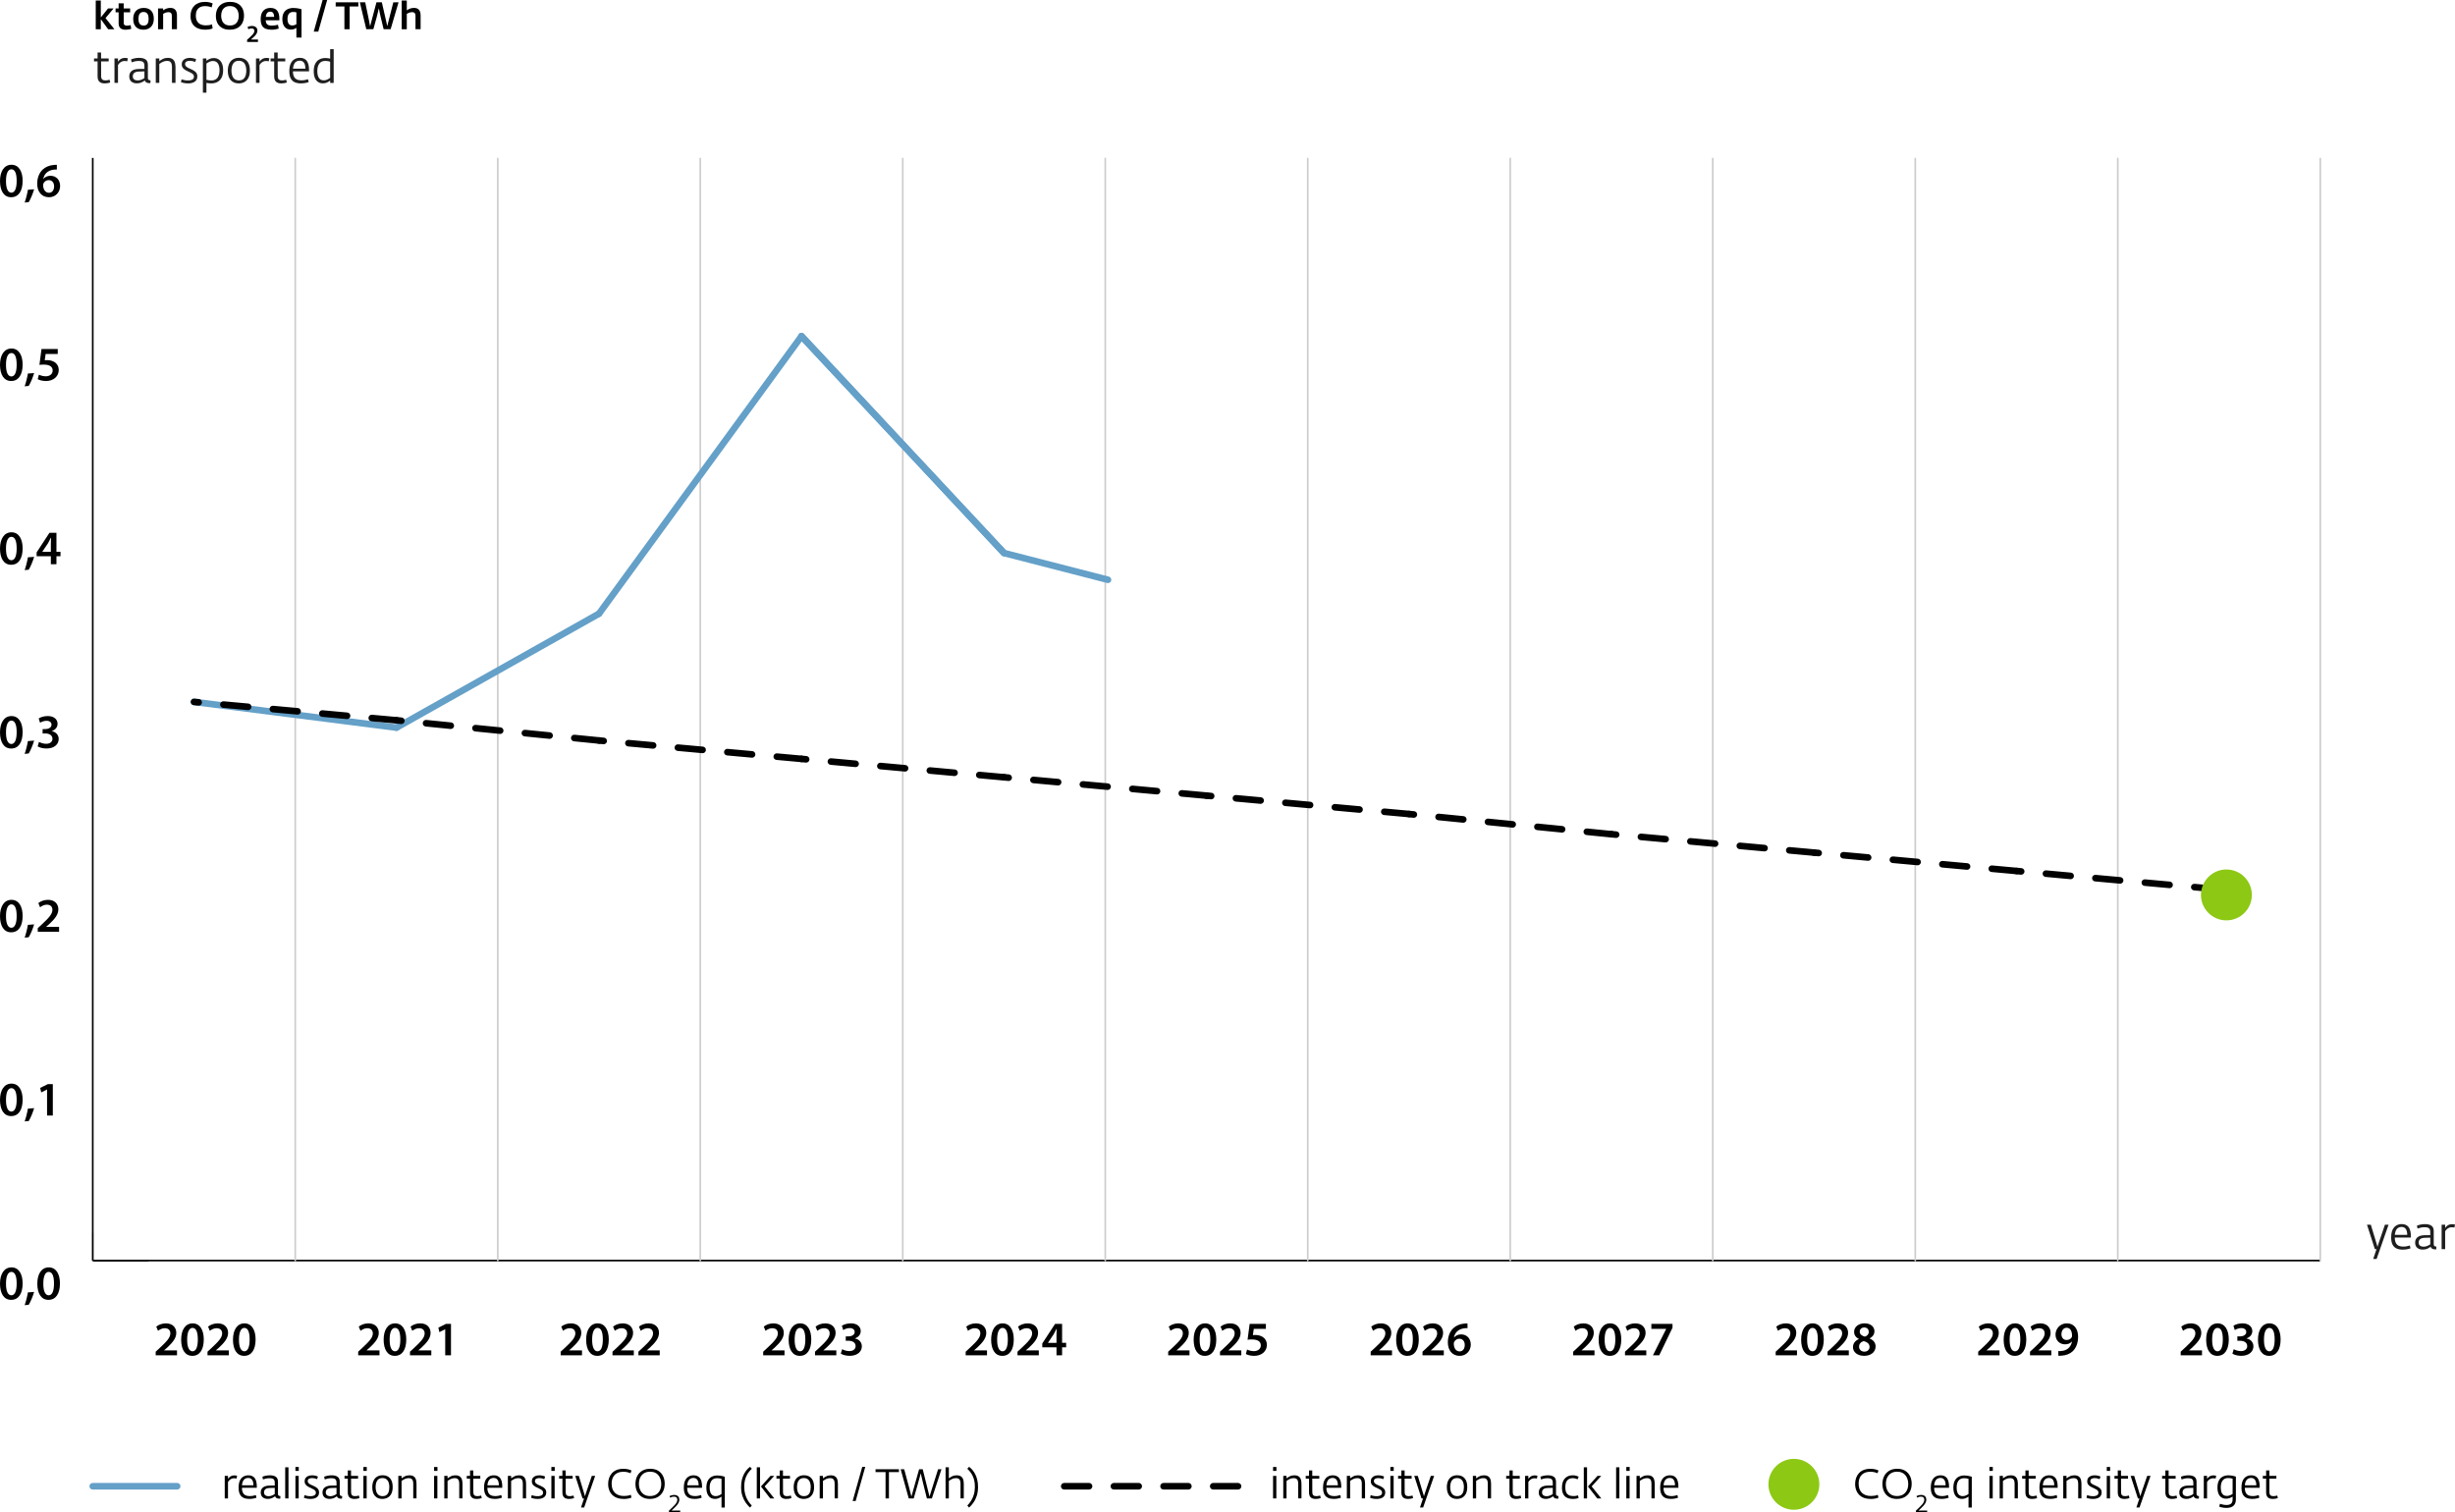 <?xml version="1.0" encoding="UTF-8"?>
<svg id="Layer_1" xmlns="http://www.w3.org/2000/svg" version="1.1" viewBox="0 0 1483.02 913.65">
  <!-- Generator: Adobe Illustrator 29.2.0, SVG Export Plug-In . SVG Version: 2.1.0 Build 108)  -->
  <defs>
    <style>
      .st0 {
        fill: #64a0c8;
      }

      .st1 {
        fill: #1e1e1e;
      }

      .st2 {
        fill: #ccc;
      }

      .st3 {
        isolation: isolate;
      }

      .st4 {
        fill: #8cc814;
      }
    </style>
  </defs>
  <g id="Laag_1">
    <g>
      <rect x="56.03" y="761.12" width="1345.6" height="1"/>
      <path class="st2" d="M56.03,762.12c-.28,0-.5-.22-.5-.5v-16.66c0-.28.22-.5.5-.5s.5.22.5.5v16.66c0,.28-.22.5-.5.5Z"/>
      <path class="st2" d="M178.36,762.12c-.28,0-.5-.22-.5-.5V95.74c0-.28.22-.5.5-.5s.5.22.5.5v665.88c0,.28-.22.5-.5.5Z"/>
      <path class="st2" d="M300.69,762.12c-.28,0-.5-.22-.5-.5V95.74c0-.28.22-.5.5-.5s.5.22.5.5v665.88c0,.28-.22.5-.5.5Z"/>
      <path class="st2" d="M423.01,762.12c-.28,0-.5-.22-.5-.5V95.74c0-.28.22-.5.5-.5s.5.22.5.5v665.88c0,.28-.22.5-.5.5Z"/>
      <path class="st2" d="M545.34,762.12c-.28,0-.5-.22-.5-.5V95.74c0-.28.22-.5.5-.5s.5.22.5.5v665.88c0,.28-.22.5-.5.5Z"/>
      <path class="st2" d="M667.67,762.12c-.28,0-.5-.22-.5-.5V95.74c0-.28.22-.5.5-.5s.5.22.5.5v665.88c0,.28-.22.5-.5.5Z"/>
      <path class="st2" d="M789.99,762.12c-.28,0-.5-.22-.5-.5V95.74c0-.28.22-.5.5-.5s.5.22.5.5v665.88c0,.28-.22.5-.5.5Z"/>
      <path class="st2" d="M912.32,762.12c-.28,0-.5-.22-.5-.5V95.74c0-.28.22-.5.5-.5s.5.22.5.5v665.88c0,.28-.22.5-.5.5Z"/>
      <path class="st2" d="M1034.65,762.12c-.28,0-.5-.22-.5-.5V95.74c0-.28.22-.5.5-.5s.5.22.5.5v665.88c0,.28-.22.5-.5.5Z"/>
      <path class="st2" d="M1156.98,762.12c-.28,0-.5-.22-.5-.5V95.74c0-.28.22-.5.5-.5s.5.22.5.5v665.88c0,.28-.22.5-.5.5Z"/>
      <path class="st2" d="M1279.3,762.12c-.28,0-.5-.22-.5-.5V95.74c0-.28.22-.5.5-.5s.5.22.5.5v665.88c0,.28-.22.5-.5.5Z"/>
      <path class="st2" d="M1401.63,762.12c-.28,0-.5-.22-.5-.5V95.74c0-.28.22-.5.5-.5s.5.22.5.5v665.88c0,.28-.22.5-.5.5Z"/>
      <g class="st3">
        <g class="st3">
          <path d="M13.67,775.43c0,6.1-2.4,9.93-6.92,9.93s-6.72-3.97-6.75-9.75c0-5.9,2.51-9.87,6.95-9.87s6.72,4.09,6.72,9.7h0ZM3.62,775.61c-.03,4.61,1.26,7.01,3.24,7.01,2.1,0,3.21-2.57,3.21-7.13s-1.05-7.01-3.21-7.01c-1.93,0-3.27,2.37-3.24,7.13Z"/>
          <path d="M14.89,788.57c.79-2.22,1.58-5.29,1.96-7.71l3.77-.29c-.82,2.75-2.13,5.9-3.27,7.77l-2.45.23h0Z"/>
          <path d="M36.21,775.43c0,6.1-2.4,9.93-6.92,9.93s-6.72-3.97-6.75-9.75c0-5.9,2.51-9.87,6.95-9.87s6.72,4.09,6.72,9.7h0ZM26.17,775.61c-.03,4.61,1.26,7.01,3.24,7.01,2.1,0,3.21-2.57,3.21-7.13s-1.05-7.01-3.21-7.01c-1.93,0-3.27,2.37-3.24,7.13Z"/>
        </g>
      </g>
      <g class="st3">
        <g class="st3">
          <path d="M13.67,664.4c0,6.1-2.4,9.93-6.92,9.93s-6.72-3.97-6.75-9.75c0-5.9,2.51-9.87,6.95-9.87s6.72,4.09,6.72,9.7h0ZM3.62,664.58c-.03,4.61,1.26,7.01,3.24,7.01,2.1,0,3.21-2.57,3.21-7.13s-1.05-7.01-3.21-7.01c-1.93,0-3.27,2.37-3.24,7.13Z"/>
          <path d="M14.89,677.54c.79-2.22,1.58-5.29,1.96-7.71l3.77-.29c-.82,2.75-2.13,5.9-3.27,7.77l-2.45.23h0Z"/>
          <path d="M28.44,658.27h-.06l-3.48,1.75-.61-2.72,4.61-2.28h3.01v18.98h-3.48v-15.74h.01Z"/>
        </g>
      </g>
      <g class="st3">
        <g class="st3">
          <path d="M13.67,553.36c0,6.1-2.4,9.93-6.92,9.93s-6.72-3.97-6.75-9.75c0-5.9,2.51-9.87,6.95-9.87s6.72,4.09,6.72,9.7h0ZM3.62,553.54c-.03,4.61,1.26,7.01,3.24,7.01,2.1,0,3.21-2.57,3.21-7.13s-1.05-7.01-3.21-7.01c-1.93,0-3.27,2.37-3.24,7.13Z"/>
          <path d="M14.89,566.5c.79-2.22,1.58-5.29,1.96-7.71l3.77-.29c-.82,2.75-2.13,5.9-3.27,7.77l-2.45.23h0Z"/>
          <path d="M22.81,562.97v-2.19l2.25-2.07c4.47-4.15,6.57-6.43,6.6-8.94,0-1.69-.91-3.18-3.39-3.18-1.66,0-3.1.85-4.06,1.58l-1.05-2.54c1.37-1.11,3.45-1.96,5.84-1.96,4.21,0,6.25,2.66,6.25,5.75,0,3.33-2.4,6.02-5.69,9.08l-1.67,1.43v.06h7.8v2.98h-12.88,0Z"/>
        </g>
      </g>
      <g class="st3">
        <g class="st3">
          <path d="M13.67,442.33c0,6.1-2.4,9.93-6.92,9.93s-6.72-3.97-6.75-9.75c0-5.9,2.51-9.87,6.95-9.87s6.72,4.09,6.72,9.7h0ZM3.62,442.51c-.03,4.61,1.26,7.01,3.24,7.01,2.1,0,3.21-2.57,3.21-7.13s-1.05-7.01-3.21-7.01c-1.93,0-3.27,2.37-3.24,7.13Z"/>
          <path d="M14.89,455.47c.79-2.22,1.58-5.29,1.96-7.71l3.77-.29c-.82,2.75-2.13,5.9-3.27,7.77l-2.45.23h0Z"/>
          <path d="M23.54,448.23c.73.44,2.51,1.17,4.32,1.17,2.75,0,3.85-1.55,3.83-3.04,0-2.25-2.1-3.21-4.29-3.21h-1.66v-2.63h1.61c1.66,0,3.77-.76,3.77-2.66,0-1.29-.96-2.37-3.04-2.37-1.55,0-3.1.67-3.88,1.2l-.82-2.6c1.08-.76,3.18-1.46,5.46-1.46,3.91,0,5.93,2.16,5.93,4.64,0,1.99-1.17,3.62-3.5,4.44v.06c2.31.41,4.18,2.16,4.18,4.73,0,3.21-2.69,5.75-7.39,5.75-2.31,0-4.29-.64-5.32-1.31l.82-2.72h-.02Z"/>
        </g>
      </g>
      <g class="st3">
        <g class="st3">
          <path d="M13.67,331.3c0,6.1-2.4,9.93-6.92,9.93s-6.72-3.97-6.75-9.75c0-5.9,2.51-9.87,6.95-9.87s6.72,4.09,6.72,9.7h0ZM3.62,331.48c-.03,4.61,1.26,7.01,3.24,7.01,2.1,0,3.21-2.57,3.21-7.13s-1.05-7.01-3.21-7.01c-1.93,0-3.27,2.37-3.24,7.13Z"/>
          <path d="M14.89,344.44c.79-2.22,1.58-5.29,1.96-7.71l3.77-.29c-.82,2.75-2.13,5.9-3.27,7.77l-2.45.23h0Z"/>
          <path d="M30.72,340.91v-4.82h-8.59v-2.34l7.74-11.83h4.23v11.45h2.45v2.72h-2.45v4.82h-3.39.01ZM30.72,333.38v-5.17c0-1.08.03-2.19.12-3.3h-.12c-.58,1.2-1.08,2.16-1.66,3.21l-3.48,5.2-.03.06h5.17Z"/>
        </g>
      </g>
      <g class="st3">
        <g class="st3">
          <path d="M13.67,220.26c0,6.1-2.4,9.93-6.92,9.93S.03,226.22,0,220.44c0-5.9,2.51-9.87,6.95-9.87s6.72,4.09,6.72,9.7h0ZM3.62,220.44c-.03,4.61,1.26,7.01,3.24,7.01,2.1,0,3.21-2.57,3.21-7.13s-1.05-7.01-3.21-7.01c-1.93,0-3.27,2.37-3.24,7.13Z"/>
          <path d="M14.89,233.4c.79-2.22,1.58-5.29,1.96-7.71l3.77-.29c-.82,2.75-2.13,5.9-3.27,7.77l-2.45.23h0Z"/>
          <path d="M34.87,213.87h-7.3l-.55,3.8c.44-.06.82-.09,1.37-.09,1.66,0,3.33.38,4.61,1.23,1.43.91,2.48,2.51,2.48,4.82,0,3.62-3.01,6.57-7.68,6.57-2.19,0-4.03-.55-5.02-1.11l.73-2.72c.82.44,2.45.99,4.18.99,2.1,0,4.12-1.2,4.12-3.48,0-2.16-1.61-3.59-5.4-3.59-1.05,0-1.84.06-2.6.17l1.26-9.58h9.81v2.98h-.01Z"/>
        </g>
      </g>
      <g class="st3">
        <g class="st3">
          <path d="M13.67,109.23c0,6.1-2.4,9.93-6.92,9.93S.03,115.19,0,109.41c0-5.9,2.51-9.87,6.95-9.87s6.72,4.09,6.72,9.7h0ZM3.62,109.41c-.03,4.61,1.26,7.01,3.24,7.01,2.1,0,3.21-2.57,3.21-7.13s-1.05-7.01-3.21-7.01c-1.93,0-3.27,2.37-3.24,7.13Z"/>
          <path d="M14.89,122.37c.79-2.22,1.58-5.29,1.96-7.71l3.77-.29c-.82,2.75-2.13,5.9-3.27,7.77l-2.45.23h0Z"/>
          <path d="M34.37,102.4c-.53,0-1.11,0-1.84.09-3.97.47-5.9,2.92-6.37,5.55h.09c.93-1.08,2.37-1.84,4.26-1.84,3.27,0,5.81,2.34,5.81,6.19,0,3.62-2.66,6.78-6.69,6.78-4.61,0-7.16-3.5-7.16-8.18,0-3.65,1.31-6.63,3.3-8.53,1.75-1.64,4.03-2.57,6.75-2.8.79-.09,1.37-.09,1.81-.06l.03,2.8h.01ZM32.68,112.59c0-2.19-1.2-3.77-3.3-3.77-1.34,0-2.54.82-3.1,1.96-.15.29-.23.64-.23,1.14.06,2.51,1.26,4.56,3.56,4.56,1.87,0,3.07-1.61,3.07-3.88h0Z"/>
        </g>
      </g>
      <rect x="55.53" y="95.42" width="1" height="666.2"/>
      <rect x="56.03" y="761.12" width="33.64" height="1"/>
      <path class="st0" d="M239.52,441.62c-.08,0-.17,0-.25-.02l-122.32-15.54c-1.1-.14-1.87-1.14-1.73-2.24.14-1.1,1.15-1.87,2.24-1.73l122.32,15.54c1.1.14,1.87,1.14,1.73,2.24-.13,1.01-.99,1.75-1.98,1.75h0Z"/>
      <path class="st0" d="M239.52,441.62c-.7,0-1.38-.37-1.75-1.02-.54-.96-.2-2.18.76-2.72l122.33-68.84c.96-.54,2.18-.2,2.72.76.54.96.2,2.18-.76,2.72l-122.33,68.84c-.31.17-.65.26-.98.26h.01Z"/>
      <path class="st0" d="M361.85,372.78c-.41,0-.82-.12-1.18-.38-.89-.65-1.09-1.9-.44-2.79l122.33-167.66c.65-.89,1.9-1.09,2.79-.44.89.65,1.09,1.9.44,2.79l-122.33,167.66c-.39.54-1,.82-1.62.82h.01Z"/>
      <path class="st0" d="M606.5,336.14c-.54,0-1.07-.21-1.46-.64l-122.32-131.02c-.75-.81-.71-2.07.1-2.83.81-.75,2.07-.71,2.83.1l122.32,131.02c.75.81.71,2.07-.1,2.83-.39.36-.88.54-1.36.54h-.01Z"/>
      <path d="M239.52,437.18h-.18l-14.94-1.36c-1.1-.1-1.91-1.07-1.81-2.17s1.07-1.92,2.17-1.81l14.94,1.36c1.1.1,1.91,1.07,1.81,2.17-.09,1.04-.97,1.82-1.99,1.82h0ZM209.65,434.47h-.18l-14.94-1.36c-1.1-.1-1.91-1.07-1.81-2.17s1.07-1.92,2.17-1.81l14.94,1.36c1.1.1,1.91,1.07,1.81,2.17-.09,1.04-.97,1.82-1.99,1.82h0ZM179.77,431.76h-.18l-14.94-1.36c-1.1-.1-1.91-1.07-1.81-2.17s1.08-1.91,2.17-1.81l14.94,1.36c1.1.1,1.91,1.07,1.81,2.17-.09,1.04-.97,1.82-1.99,1.82h0ZM149.89,429.05h-.18l-14.94-1.36c-1.1-.1-1.91-1.07-1.81-2.17s1.07-1.91,2.17-1.81l14.94,1.36c1.1.1,1.91,1.07,1.81,2.17-.09,1.04-.97,1.82-1.99,1.82h0ZM120.01,426.34h-.18l-2.81-.25c-1.1-.1-1.91-1.07-1.81-2.17s1.07-1.92,2.17-1.81l2.81.25c1.1.1,1.91,1.07,1.81,2.17-.09,1.04-.97,1.82-1.99,1.82h0Z"/>
      <path d="M361.85,449.39h-.2l-14.93-1.49c-1.1-.11-1.9-1.09-1.79-2.19.11-1.1,1.08-1.9,2.19-1.79l14.93,1.49c1.1.11,1.9,1.09,1.79,2.19-.1,1.03-.97,1.8-1.99,1.8h0ZM332,446.41h-.2l-14.93-1.49c-1.1-.11-1.9-1.09-1.79-2.19.11-1.1,1.08-1.9,2.19-1.79l14.93,1.49c1.1.11,1.9,1.09,1.79,2.19-.1,1.03-.97,1.8-1.99,1.8h0ZM302.15,443.43h-.2l-14.93-1.49c-1.1-.11-1.9-1.09-1.79-2.19.11-1.1,1.08-1.91,2.19-1.79l14.93,1.49c1.1.11,1.9,1.09,1.79,2.19-.1,1.03-.97,1.8-1.99,1.8h0ZM272.3,440.45h-.2l-14.93-1.49c-1.1-.11-1.9-1.09-1.79-2.19.11-1.1,1.08-1.9,2.19-1.79l14.93,1.49c1.1.11,1.9,1.09,1.79,2.19-.1,1.03-.97,1.8-1.99,1.8h0ZM242.45,437.47h-.2l-2.92-.29c-1.1-.11-1.9-1.09-1.79-2.19s1.09-1.9,2.19-1.79l2.92.29c1.1.11,1.9,1.09,1.79,2.19-.1,1.03-.97,1.8-1.99,1.8h0Z"/>
      <path d="M484.18,460.5h-.18l-14.94-1.36c-1.1-.1-1.91-1.07-1.81-2.17s1.07-1.9,2.17-1.81l14.94,1.36c1.1.1,1.91,1.07,1.81,2.17-.09,1.04-.97,1.82-1.99,1.82h0ZM454.31,457.79h-.18l-14.94-1.36c-1.1-.1-1.91-1.07-1.81-2.17s1.07-1.92,2.17-1.81l14.94,1.36c1.1.1,1.91,1.07,1.81,2.17-.09,1.04-.97,1.82-1.99,1.82h0ZM424.43,455.07h-.18l-14.94-1.36c-1.1-.1-1.91-1.07-1.81-2.17s1.08-1.92,2.17-1.81l14.94,1.36c1.1.1,1.91,1.07,1.81,2.17-.09,1.04-.97,1.82-1.99,1.82h0ZM394.55,452.36h-.18l-14.94-1.36c-1.1-.1-1.91-1.07-1.81-2.17s1.06-1.92,2.17-1.81l14.94,1.36c1.1.1,1.91,1.07,1.81,2.17-.09,1.04-.97,1.82-1.99,1.82h0ZM364.67,449.65h-.18l-2.82-.26c-1.1-.1-1.91-1.07-1.81-2.17s1.07-1.91,2.17-1.81l2.82.26c1.1.1,1.91,1.07,1.81,2.17-.09,1.04-.97,1.82-1.99,1.82h0Z"/>
      <path d="M606.5,471.6h-.18l-14.94-1.36c-1.1-.1-1.91-1.07-1.81-2.17s1.07-1.9,2.17-1.81l14.94,1.36c1.1.1,1.91,1.07,1.81,2.17-.09,1.04-.97,1.82-1.99,1.82h0ZM576.63,468.89h-.18l-14.94-1.36c-1.1-.1-1.91-1.07-1.81-2.17s1.07-1.9,2.17-1.81l14.94,1.36c1.1.1,1.91,1.07,1.81,2.17-.09,1.04-.97,1.82-1.99,1.82h0ZM546.75,466.18h-.18l-14.94-1.36c-1.1-.1-1.91-1.07-1.81-2.17s1.07-1.9,2.17-1.81l14.94,1.36c1.1.1,1.91,1.07,1.81,2.17-.09,1.04-.97,1.82-1.99,1.82h0ZM516.87,463.47h-.18l-14.94-1.36c-1.1-.1-1.91-1.07-1.81-2.17s1.07-1.9,2.17-1.81l14.94,1.36c1.1.1,1.91,1.07,1.81,2.17-.09,1.04-.97,1.82-1.99,1.82h0ZM486.99,460.76h-.18l-2.81-.25c-1.1-.1-1.91-1.07-1.81-2.17s1.07-1.9,2.17-1.81l2.81.25c1.1.1,1.91,1.07,1.81,2.17-.09,1.04-.97,1.82-1.99,1.82h0Z"/>
      <path d="M728.83,482.7h-.18l-14.94-1.36c-1.1-.1-1.91-1.07-1.81-2.17s1.07-1.9,2.17-1.81l14.94,1.36c1.1.1,1.91,1.07,1.81,2.17-.09,1.04-.97,1.82-1.99,1.82h0ZM698.95,479.99h-.18l-14.94-1.36c-1.1-.1-1.91-1.07-1.81-2.17s1.08-1.9,2.17-1.81l14.94,1.36c1.1.1,1.91,1.07,1.81,2.17-.09,1.04-.97,1.82-1.99,1.82h0ZM669.08,477.28h-.18l-14.94-1.36c-1.1-.1-1.91-1.07-1.81-2.17s1.08-1.9,2.17-1.81l14.94,1.36c1.1.1,1.91,1.07,1.81,2.17-.09,1.04-.97,1.82-1.99,1.82h0ZM639.2,474.57h-.18l-14.94-1.36c-1.1-.1-1.91-1.07-1.81-2.17s1.07-1.9,2.17-1.81l14.94,1.36c1.1.1,1.91,1.07,1.81,2.17-.09,1.04-.97,1.82-1.99,1.82h0ZM609.32,471.86h-.18l-2.82-.26c-1.1-.1-1.91-1.07-1.81-2.17s1.08-1.9,2.17-1.81l2.82.26c1.1.1,1.91,1.07,1.81,2.17-.09,1.04-.97,1.82-1.99,1.82h0Z"/>
      <path d="M851.16,493.81h-.18l-14.94-1.36c-1.1-.1-1.91-1.07-1.81-2.17s1.07-1.9,2.17-1.81l14.94,1.36c1.1.1,1.91,1.07,1.81,2.17-.09,1.04-.97,1.82-1.99,1.82h0ZM821.28,491.1h-.18l-14.94-1.36c-1.1-.1-1.91-1.07-1.81-2.17s1.07-1.9,2.17-1.81l14.94,1.36c1.1.1,1.91,1.07,1.81,2.17-.09,1.04-.97,1.82-1.99,1.82h0ZM791.41,488.38h-.18l-14.94-1.36c-1.1-.1-1.91-1.07-1.81-2.17s1.07-1.9,2.17-1.81l14.94,1.36c1.1.1,1.91,1.07,1.81,2.17-.09,1.04-.97,1.82-1.99,1.82h0ZM761.53,485.67h-.18l-14.94-1.36c-1.1-.1-1.91-1.07-1.81-2.17s1.08-1.9,2.17-1.81l14.94,1.36c1.1.1,1.91,1.07,1.81,2.17-.09,1.04-.97,1.82-1.99,1.82h0ZM731.65,482.96h-.18l-2.82-.26c-1.1-.1-1.91-1.07-1.81-2.17s1.07-1.9,2.17-1.81l2.82.26c1.1.1,1.91,1.07,1.81,2.17-.09,1.04-.97,1.82-1.99,1.82h0Z"/>
      <path d="M973.49,506.02h-.2l-14.93-1.49c-1.1-.11-1.9-1.09-1.79-2.19s1.1-1.9,2.19-1.79l14.93,1.49c1.1.11,1.9,1.09,1.79,2.19-.1,1.03-.97,1.8-1.99,1.8h0ZM943.64,503.04h-.2l-14.93-1.49c-1.1-.11-1.9-1.09-1.79-2.19s1.09-1.9,2.19-1.79l14.93,1.49c1.1.11,1.9,1.09,1.79,2.19-.1,1.03-.97,1.8-1.99,1.8h0ZM913.79,500.06h-.2l-14.93-1.49c-1.1-.11-1.9-1.09-1.79-2.19s1.09-1.9,2.19-1.79l14.93,1.49c1.1.11,1.9,1.09,1.79,2.19-.1,1.03-.97,1.8-1.99,1.8h0ZM883.94,497.08h-.2l-14.93-1.49c-1.1-.11-1.9-1.09-1.79-2.19s1.09-1.9,2.19-1.79l14.93,1.49c1.1.11,1.9,1.09,1.79,2.19-.1,1.03-.97,1.8-1.99,1.8h0ZM854.09,494.1h-.2l-2.92-.29c-1.1-.11-1.9-1.09-1.79-2.19s1.08-1.9,2.19-1.79l2.92.29c1.1.11,1.9,1.09,1.79,2.19-.1,1.03-.97,1.8-1.99,1.8h0Z"/>
      <path d="M1095.81,517.12h-.18l-14.94-1.36c-1.1-.1-1.91-1.07-1.81-2.17s1.07-1.9,2.17-1.81l14.94,1.36c1.1.1,1.91,1.07,1.81,2.17-.09,1.04-.97,1.82-1.99,1.82h0ZM1065.94,514.41h-.18l-14.94-1.36c-1.1-.1-1.91-1.07-1.81-2.17s1.07-1.9,2.17-1.81l14.94,1.36c1.1.1,1.91,1.07,1.81,2.17-.09,1.04-.97,1.82-1.99,1.82h0ZM1036.06,511.7h-.18l-14.94-1.36c-1.1-.1-1.91-1.07-1.81-2.17s1.08-1.9,2.17-1.81l14.94,1.36c1.1.1,1.91,1.07,1.81,2.17-.09,1.04-.97,1.82-1.99,1.82h0ZM1006.18,508.99h-.18l-14.94-1.36c-1.1-.1-1.91-1.07-1.81-2.17s1.07-1.89,2.17-1.81l14.94,1.36c1.1.1,1.91,1.07,1.81,2.17-.09,1.04-.97,1.82-1.99,1.82h0ZM976.3,506.27h-.18l-2.81-.25c-1.1-.1-1.91-1.07-1.81-2.17s1.07-1.9,2.17-1.81l2.81.25c1.1.1,1.91,1.07,1.81,2.17-.09,1.04-.97,1.82-1.99,1.82h0Z"/>
      <path d="M1218.14,528.23h-.18l-14.94-1.36c-1.1-.1-1.91-1.07-1.81-2.17s1.07-1.9,2.17-1.81l14.94,1.36c1.1.1,1.91,1.07,1.81,2.17-.09,1.04-.97,1.82-1.99,1.82h0ZM1188.27,525.52h-.18l-14.94-1.36c-1.1-.1-1.91-1.07-1.81-2.17s1.07-1.9,2.17-1.81l14.94,1.36c1.1.1,1.91,1.07,1.81,2.17-.09,1.04-.97,1.82-1.99,1.82h0ZM1158.39,522.8h-.18l-14.94-1.36c-1.1-.1-1.91-1.07-1.81-2.17s1.07-1.9,2.17-1.81l14.94,1.36c1.1.1,1.91,1.07,1.81,2.17-.09,1.04-.97,1.82-1.99,1.82h0ZM1128.51,520.09h-.18l-14.94-1.36c-1.1-.1-1.91-1.07-1.81-2.17s1.08-1.9,2.17-1.81l14.94,1.36c1.1.1,1.91,1.07,1.81,2.17-.09,1.04-.97,1.82-1.99,1.82h0ZM1098.63,517.38h-.18l-2.82-.26c-1.1-.1-1.91-1.07-1.81-2.17s1.07-1.9,2.17-1.81l2.82.26c1.1.1,1.91,1.07,1.81,2.17-.09,1.04-.97,1.82-1.99,1.82h0Z"/>
      <path d="M1340.47,539.33h-.18l-14.94-1.36c-1.1-.1-1.91-1.07-1.81-2.17s1.07-1.9,2.17-1.81l14.94,1.36c1.1.1,1.91,1.07,1.81,2.17-.09,1.04-.97,1.82-1.99,1.82h0ZM1310.6,536.62h-.18l-14.94-1.36c-1.1-.1-1.91-1.07-1.81-2.17s1.07-1.9,2.17-1.81l14.94,1.36c1.1.1,1.91,1.07,1.81,2.17-.09,1.04-.97,1.82-1.99,1.82h0ZM1280.72,533.91h-.18l-14.94-1.36c-1.1-.1-1.91-1.07-1.81-2.17s1.06-1.9,2.17-1.81l14.94,1.36c1.1.1,1.91,1.07,1.81,2.17-.09,1.04-.97,1.82-1.99,1.82h0ZM1250.84,531.2h-.18l-14.94-1.36c-1.1-.1-1.91-1.07-1.81-2.17s1.08-1.9,2.17-1.81l14.94,1.36c1.1.1,1.91,1.07,1.81,2.17-.09,1.04-.97,1.82-1.99,1.82h0ZM1220.96,528.49h-.18l-2.82-.26c-1.1-.1-1.91-1.07-1.81-2.17s1.08-1.9,2.17-1.81l2.82.26c1.1.1,1.91,1.07,1.81,2.17-.09,1.04-.97,1.82-1.99,1.82h0Z"/>
      <g class="st3">
        <g class="st3">
          <path d="M1317.32,818.87v-2.19l2.25-2.07c4.47-4.15,6.57-6.43,6.6-8.94,0-1.69-.91-3.18-3.39-3.18-1.66,0-3.1.85-4.06,1.58l-1.05-2.54c1.37-1.11,3.45-1.96,5.84-1.96,4.21,0,6.25,2.66,6.25,5.75,0,3.33-2.4,6.02-5.7,9.08l-1.67,1.43v.06h7.8v2.98h-12.88.01Z"/>
          <path d="M1346.37,809.26c0,6.1-2.39,9.93-6.92,9.93s-6.72-3.97-6.75-9.75c0-5.9,2.51-9.87,6.95-9.87s6.72,4.09,6.72,9.7h0ZM1336.32,809.44c-.03,4.61,1.26,7.01,3.24,7.01,2.1,0,3.21-2.57,3.21-7.13s-1.05-7.01-3.21-7.01c-1.93,0-3.27,2.37-3.24,7.13Z"/>
          <path d="M1349.35,815.16c.73.44,2.51,1.17,4.32,1.17,2.75,0,3.86-1.55,3.83-3.04,0-2.25-2.1-3.21-4.29-3.21h-1.67v-2.63h1.61c1.66,0,3.77-.76,3.77-2.66,0-1.29-.96-2.37-3.04-2.37-1.55,0-3.1.67-3.88,1.2l-.82-2.6c1.08-.76,3.18-1.46,5.46-1.46,3.91,0,5.93,2.16,5.93,4.64,0,1.99-1.17,3.62-3.5,4.44v.06c2.31.41,4.18,2.16,4.18,4.73,0,3.21-2.69,5.75-7.39,5.75-2.31,0-4.29-.64-5.31-1.31l.82-2.72h-.02Z"/>
          <path d="M1377.67,809.26c0,6.1-2.4,9.93-6.92,9.93s-6.72-3.97-6.75-9.75c0-5.9,2.51-9.87,6.95-9.87s6.72,4.09,6.72,9.7h0ZM1367.63,809.44c-.03,4.61,1.26,7.01,3.24,7.01,2.1,0,3.21-2.57,3.21-7.13s-1.05-7.01-3.21-7.01c-1.93,0-3.27,2.37-3.24,7.13Z"/>
        </g>
      </g>
      <g class="st3">
        <g class="st3">
          <path d="M1194.99,818.87v-2.19l2.25-2.07c4.47-4.15,6.57-6.43,6.6-8.94,0-1.69-.91-3.18-3.39-3.18-1.66,0-3.1.85-4.06,1.58l-1.05-2.54c1.37-1.11,3.45-1.96,5.84-1.96,4.21,0,6.25,2.66,6.25,5.75,0,3.33-2.4,6.02-5.7,9.08l-1.67,1.43v.06h7.8v2.98h-12.88.01Z"/>
          <path d="M1224.04,809.26c0,6.1-2.39,9.93-6.92,9.93s-6.72-3.97-6.75-9.75c0-5.9,2.51-9.87,6.95-9.87s6.72,4.09,6.72,9.7h0ZM1213.99,809.44c-.03,4.61,1.26,7.01,3.24,7.01,2.1,0,3.21-2.57,3.21-7.13s-1.05-7.01-3.21-7.01c-1.93,0-3.27,2.37-3.24,7.13Z"/>
          <path d="M1226.29,818.87v-2.19l2.25-2.07c4.47-4.15,6.57-6.43,6.6-8.94,0-1.69-.91-3.18-3.39-3.18-1.67,0-3.1.85-4.06,1.58l-1.05-2.54c1.37-1.11,3.45-1.96,5.84-1.96,4.21,0,6.25,2.66,6.25,5.75,0,3.33-2.39,6.02-5.69,9.08l-1.67,1.43v.06h7.8v2.98h-12.88,0Z"/>
          <path d="M1243.4,816.3c.55.06,1.11.03,1.99-.06,1.4-.12,2.8-.61,3.85-1.46,1.23-.99,2.07-2.42,2.42-4.21l-.06-.03c-.96,1.08-2.31,1.69-4.15,1.69-3.3,0-5.75-2.39-5.75-5.9s2.8-6.78,6.86-6.78c4.41,0,6.78,3.48,6.78,8.09,0,4.06-1.34,6.95-3.3,8.82-1.66,1.55-3.94,2.42-6.48,2.6-.82.09-1.64.09-2.16.06v-2.83h0ZM1245.27,806.14c.03,1.96,1.14,3.48,3.12,3.48,1.46,0,2.51-.67,3.07-1.58.12-.23.21-.53.21-1.02.03-2.57-.93-4.79-3.27-4.79-1.81,0-3.12,1.61-3.12,3.91h0Z"/>
        </g>
      </g>
      <g class="st3">
        <g class="st3">
          <path d="M1072.66,818.87v-2.19l2.25-2.07c4.47-4.15,6.57-6.43,6.6-8.94,0-1.69-.91-3.18-3.39-3.18-1.66,0-3.1.85-4.06,1.58l-1.05-2.54c1.37-1.11,3.45-1.96,5.84-1.96,4.21,0,6.25,2.66,6.25,5.75,0,3.33-2.4,6.02-5.7,9.08l-1.67,1.43v.06h7.8v2.98h-12.88.01Z"/>
          <path d="M1101.71,809.26c0,6.1-2.39,9.93-6.92,9.93s-6.72-3.97-6.75-9.75c0-5.9,2.51-9.87,6.95-9.87s6.72,4.09,6.72,9.7h0ZM1091.66,809.44c-.03,4.61,1.26,7.01,3.24,7.01,2.1,0,3.21-2.57,3.21-7.13s-1.05-7.01-3.21-7.01c-1.93,0-3.27,2.37-3.24,7.13Z"/>
          <path d="M1103.96,818.87v-2.19l2.25-2.07c4.47-4.15,6.57-6.43,6.6-8.94,0-1.69-.91-3.18-3.39-3.18-1.67,0-3.1.85-4.06,1.58l-1.05-2.54c1.37-1.11,3.45-1.96,5.84-1.96,4.21,0,6.25,2.66,6.25,5.75,0,3.33-2.39,6.02-5.69,9.08l-1.67,1.43v.06h7.8v2.98h-12.88,0Z"/>
          <path d="M1119.35,813.99c0-2.37,1.37-3.97,3.56-4.94v-.09c-1.99-.96-2.89-2.54-2.89-4.21,0-3.1,2.75-5.2,6.34-5.2,4.09,0,5.96,2.45,5.96,4.79,0,1.61-.85,3.27-2.92,4.29v.09c2.07.79,3.62,2.42,3.62,4.79,0,3.39-2.86,5.67-6.92,5.67-4.44,0-6.75-2.54-6.75-5.2h0ZM1129.36,813.82c0-1.93-1.43-2.98-3.53-3.56-1.78.53-2.8,1.75-2.8,3.33-.06,1.61,1.17,3.07,3.18,3.07,1.9,0,3.15-1.2,3.15-2.83h0ZM1123.43,804.62c0,1.55,1.29,2.48,3.1,2.98,1.28-.38,2.37-1.43,2.37-2.86,0-1.31-.79-2.69-2.72-2.69-1.81,0-2.75,1.2-2.75,2.57Z"/>
        </g>
      </g>
      <g class="st3">
        <g class="st3">
          <path d="M950.33,818.87v-2.19l2.25-2.07c4.47-4.15,6.57-6.43,6.6-8.94,0-1.69-.91-3.18-3.39-3.18-1.66,0-3.1.85-4.06,1.58l-1.05-2.54c1.37-1.11,3.45-1.96,5.84-1.96,4.21,0,6.25,2.66,6.25,5.75,0,3.33-2.39,6.02-5.7,9.08l-1.66,1.43v.06h7.8v2.98h-12.88,0Z"/>
          <path d="M979.38,809.26c0,6.1-2.4,9.93-6.92,9.93s-6.72-3.97-6.75-9.75c0-5.9,2.51-9.87,6.95-9.87s6.72,4.09,6.72,9.7h0ZM969.34,809.44c-.03,4.61,1.26,7.01,3.24,7.01,2.1,0,3.21-2.57,3.21-7.13s-1.05-7.01-3.21-7.01c-1.93,0-3.27,2.37-3.24,7.13Z"/>
          <path d="M981.63,818.87v-2.19l2.25-2.07c4.47-4.15,6.57-6.43,6.6-8.94,0-1.69-.91-3.18-3.39-3.18-1.66,0-3.1.85-4.06,1.58l-1.05-2.54c1.37-1.11,3.45-1.96,5.84-1.96,4.21,0,6.25,2.66,6.25,5.75,0,3.33-2.4,6.02-5.7,9.08l-1.67,1.43v.06h7.8v2.98h-12.88.01Z"/>
          <path d="M1010.33,799.89v2.31l-8.03,16.68h-3.8l8-15.95v-.06h-8.94v-2.98h12.77Z"/>
        </g>
      </g>
      <g class="st3">
        <g class="st3">
          <path d="M828.01,818.87v-2.19l2.25-2.07c4.47-4.15,6.57-6.43,6.6-8.94,0-1.69-.91-3.18-3.39-3.18-1.67,0-3.1.85-4.06,1.58l-1.05-2.54c1.37-1.11,3.45-1.96,5.84-1.96,4.21,0,6.25,2.66,6.25,5.75,0,3.33-2.39,6.02-5.69,9.08l-1.67,1.43v.06h7.8v2.98h-12.88,0Z"/>
          <path d="M857.06,809.26c0,6.1-2.4,9.93-6.92,9.93s-6.72-3.97-6.75-9.75c0-5.9,2.51-9.87,6.95-9.87s6.72,4.09,6.72,9.7h0ZM847.02,809.44c-.03,4.61,1.26,7.01,3.24,7.01,2.1,0,3.21-2.57,3.21-7.13s-1.05-7.01-3.21-7.01c-1.93,0-3.27,2.37-3.24,7.13Z"/>
          <path d="M859.31,818.87v-2.19l2.25-2.07c4.47-4.15,6.57-6.43,6.6-8.94,0-1.69-.91-3.18-3.39-3.18-1.66,0-3.1.85-4.06,1.58l-1.05-2.54c1.37-1.11,3.45-1.96,5.84-1.96,4.21,0,6.25,2.66,6.25,5.75,0,3.33-2.4,6.02-5.7,9.08l-1.67,1.43v.06h7.8v2.98h-12.88.01Z"/>
          <path d="M886.52,802.43c-.53,0-1.11,0-1.84.09-3.97.47-5.9,2.92-6.37,5.55h.09c.93-1.08,2.37-1.84,4.26-1.84,3.27,0,5.81,2.34,5.81,6.19,0,3.62-2.66,6.78-6.69,6.78-4.61,0-7.16-3.5-7.16-8.18,0-3.65,1.31-6.63,3.3-8.53,1.75-1.64,4.03-2.57,6.75-2.8.79-.09,1.37-.09,1.81-.06l.03,2.8h0ZM884.83,812.62c0-2.19-1.2-3.77-3.3-3.77-1.34,0-2.54.82-3.1,1.96-.15.29-.23.64-.23,1.14.06,2.51,1.26,4.56,3.56,4.56,1.87,0,3.07-1.61,3.07-3.88h0Z"/>
        </g>
      </g>
      <g class="st3">
        <g class="st3">
          <path d="M705.68,818.87v-2.19l2.25-2.07c4.47-4.15,6.57-6.43,6.6-8.94,0-1.69-.91-3.18-3.39-3.18-1.67,0-3.1.85-4.06,1.58l-1.05-2.54c1.37-1.11,3.45-1.96,5.84-1.96,4.21,0,6.25,2.66,6.25,5.75,0,3.33-2.39,6.02-5.69,9.08l-1.67,1.43v.06h7.8v2.98h-12.88Z"/>
          <path d="M734.73,809.26c0,6.1-2.4,9.93-6.92,9.93s-6.72-3.97-6.75-9.75c0-5.9,2.51-9.87,6.95-9.87s6.72,4.09,6.72,9.7h0ZM724.69,809.44c-.03,4.61,1.26,7.01,3.24,7.01,2.1,0,3.21-2.57,3.21-7.13s-1.05-7.01-3.21-7.01c-1.93,0-3.27,2.37-3.24,7.13Z"/>
          <path d="M736.98,818.87v-2.19l2.25-2.07c4.47-4.15,6.57-6.43,6.6-8.94,0-1.69-.91-3.18-3.39-3.18-1.66,0-3.1.85-4.06,1.58l-1.05-2.54c1.37-1.11,3.45-1.96,5.84-1.96,4.21,0,6.25,2.66,6.25,5.75,0,3.33-2.4,6.02-5.7,9.08l-1.67,1.43v.06h7.8v2.98h-12.88.01Z"/>
          <path d="M764.69,802.87h-7.3l-.55,3.8c.44-.06.82-.09,1.37-.09,1.67,0,3.33.38,4.61,1.23,1.43.91,2.48,2.51,2.48,4.82,0,3.62-3.01,6.57-7.68,6.57-2.19,0-4.03-.55-5.02-1.11l.73-2.72c.82.44,2.45.99,4.18.99,2.1,0,4.12-1.2,4.12-3.48,0-2.16-1.61-3.59-5.4-3.59-1.05,0-1.84.06-2.6.17l1.26-9.58h9.81v2.98h-.01Z"/>
        </g>
      </g>
      <g class="st3">
        <g class="st3">
          <path d="M583.35,818.87v-2.19l2.25-2.07c4.47-4.15,6.57-6.43,6.6-8.94,0-1.69-.91-3.18-3.39-3.18-1.66,0-3.1.85-4.06,1.58l-1.05-2.54c1.37-1.11,3.45-1.96,5.84-1.96,4.21,0,6.25,2.66,6.25,5.75,0,3.33-2.4,6.02-5.69,9.08l-1.67,1.43v.06h7.8v2.98h-12.88Z"/>
          <path d="M612.4,809.26c0,6.1-2.4,9.93-6.92,9.93s-6.72-3.97-6.75-9.75c0-5.9,2.51-9.87,6.95-9.87s6.72,4.09,6.72,9.7h0ZM602.36,809.44c-.03,4.61,1.26,7.01,3.24,7.01,2.1,0,3.21-2.57,3.21-7.13s-1.05-7.01-3.21-7.01c-1.93,0-3.27,2.37-3.24,7.13Z"/>
          <path d="M614.65,818.87v-2.19l2.25-2.07c4.47-4.15,6.57-6.43,6.6-8.94,0-1.69-.91-3.18-3.39-3.18-1.66,0-3.1.85-4.06,1.58l-1.05-2.54c1.37-1.11,3.45-1.96,5.84-1.96,4.21,0,6.25,2.66,6.25,5.75,0,3.33-2.4,6.02-5.69,9.08l-1.67,1.43v.06h7.8v2.98h-12.88Z"/>
          <path d="M638.21,818.87v-4.82h-8.59v-2.34l7.74-11.83h4.23v11.45h2.45v2.72h-2.45v4.82h-3.39.01ZM638.21,811.34v-5.17c0-1.08.03-2.19.12-3.3h-.12c-.58,1.2-1.08,2.16-1.66,3.21l-3.48,5.2-.03.06h5.17Z"/>
        </g>
      </g>
      <g class="st3">
        <g class="st3">
          <path d="M461.03,818.87v-2.19l2.25-2.07c4.47-4.15,6.57-6.43,6.6-8.94,0-1.69-.91-3.18-3.39-3.18-1.66,0-3.1.85-4.06,1.58l-1.05-2.54c1.37-1.11,3.45-1.96,5.84-1.96,4.21,0,6.25,2.66,6.25,5.75,0,3.33-2.4,6.02-5.69,9.08l-1.67,1.43v.06h7.8v2.98h-12.88Z"/>
          <path d="M490.08,809.26c0,6.1-2.4,9.93-6.92,9.93s-6.72-3.97-6.75-9.75c0-5.9,2.51-9.87,6.95-9.87s6.72,4.09,6.72,9.7h0ZM480.04,809.44c-.03,4.61,1.26,7.01,3.24,7.01,2.1,0,3.21-2.57,3.21-7.13s-1.05-7.01-3.21-7.01c-1.93,0-3.27,2.37-3.24,7.13Z"/>
          <path d="M492.33,818.87v-2.19l2.25-2.07c4.47-4.15,6.57-6.43,6.6-8.94,0-1.69-.91-3.18-3.39-3.18-1.66,0-3.1.85-4.06,1.58l-1.05-2.54c1.37-1.11,3.45-1.96,5.84-1.96,4.21,0,6.25,2.66,6.25,5.75,0,3.33-2.4,6.02-5.69,9.08l-1.67,1.43v.06h7.8v2.98h-12.88Z"/>
          <path d="M508.71,815.16c.73.44,2.51,1.17,4.32,1.17,2.75,0,3.85-1.55,3.83-3.04,0-2.25-2.1-3.21-4.29-3.21h-1.66v-2.63h1.61c1.66,0,3.77-.76,3.77-2.66,0-1.29-.96-2.37-3.04-2.37-1.55,0-3.1.67-3.88,1.2l-.82-2.6c1.08-.76,3.18-1.46,5.46-1.46,3.91,0,5.93,2.16,5.93,4.64,0,1.99-1.17,3.62-3.5,4.44v.06c2.31.41,4.18,2.16,4.18,4.73,0,3.21-2.69,5.75-7.39,5.75-2.31,0-4.29-.64-5.32-1.31l.82-2.72h-.02Z"/>
        </g>
      </g>
      <g class="st3">
        <g class="st3">
          <path d="M338.7,818.87v-2.19l2.25-2.07c4.47-4.15,6.57-6.43,6.6-8.94,0-1.69-.91-3.18-3.39-3.18-1.66,0-3.1.85-4.06,1.58l-1.05-2.54c1.37-1.11,3.45-1.96,5.84-1.96,4.21,0,6.25,2.66,6.25,5.75,0,3.33-2.4,6.02-5.69,9.08l-1.67,1.43v.06h7.8v2.98h-12.88Z"/>
          <path d="M367.75,809.26c0,6.1-2.4,9.93-6.92,9.93s-6.72-3.97-6.75-9.75c0-5.9,2.51-9.87,6.95-9.87s6.72,4.09,6.72,9.7h0ZM357.71,809.44c-.03,4.61,1.26,7.01,3.24,7.01,2.1,0,3.21-2.57,3.21-7.13s-1.05-7.01-3.21-7.01c-1.93,0-3.27,2.37-3.24,7.13Z"/>
          <path d="M370,818.87v-2.19l2.25-2.07c4.47-4.15,6.57-6.43,6.6-8.94,0-1.69-.91-3.18-3.39-3.18-1.66,0-3.1.85-4.06,1.58l-1.05-2.54c1.37-1.11,3.45-1.96,5.84-1.96,4.21,0,6.25,2.66,6.25,5.75,0,3.33-2.4,6.02-5.69,9.08l-1.67,1.43v.06h7.8v2.98h-12.88Z"/>
          <path d="M385.65,818.87v-2.19l2.25-2.07c4.47-4.15,6.57-6.43,6.6-8.94,0-1.69-.91-3.18-3.39-3.18-1.66,0-3.1.85-4.06,1.58l-1.05-2.54c1.37-1.11,3.45-1.96,5.84-1.96,4.21,0,6.25,2.66,6.25,5.75,0,3.33-2.4,6.02-5.69,9.08l-1.67,1.43v.06h7.8v2.98h-12.88Z"/>
        </g>
      </g>
      <g class="st3">
        <g class="st3">
          <path d="M216.37,818.87v-2.19l2.25-2.07c4.47-4.15,6.57-6.43,6.6-8.94,0-1.69-.91-3.18-3.39-3.18-1.66,0-3.1.85-4.06,1.58l-1.05-2.54c1.37-1.11,3.45-1.96,5.84-1.96,4.21,0,6.25,2.66,6.25,5.75,0,3.33-2.4,6.02-5.69,9.08l-1.67,1.43v.06h7.8v2.98h-12.88,0Z"/>
          <path d="M245.42,809.26c0,6.1-2.4,9.93-6.92,9.93s-6.72-3.97-6.75-9.75c0-5.9,2.51-9.87,6.95-9.87s6.72,4.09,6.72,9.7h0ZM235.38,809.44c-.03,4.61,1.26,7.01,3.24,7.01,2.1,0,3.21-2.57,3.21-7.13s-1.05-7.01-3.21-7.01c-1.93,0-3.27,2.37-3.24,7.13Z"/>
          <path d="M247.67,818.87v-2.19l2.25-2.07c4.47-4.15,6.57-6.43,6.6-8.94,0-1.69-.91-3.18-3.39-3.18-1.66,0-3.1.85-4.06,1.58l-1.05-2.54c1.37-1.11,3.45-1.96,5.84-1.96,4.21,0,6.25,2.66,6.25,5.75,0,3.33-2.4,6.02-5.69,9.08l-1.67,1.43v.06h7.8v2.98h-12.88Z"/>
          <path d="M268.96,803.13h-.06l-3.48,1.75-.61-2.72,4.61-2.28h3.01v18.98h-3.48v-15.74h0Z"/>
        </g>
      </g>
      <g class="st3">
        <g class="st3">
          <path d="M94.05,818.87v-2.19l2.25-2.07c4.47-4.15,6.57-6.43,6.6-8.94,0-1.69-.91-3.18-3.39-3.18-1.66,0-3.1.85-4.06,1.58l-1.05-2.54c1.37-1.11,3.45-1.96,5.84-1.96,4.21,0,6.25,2.66,6.25,5.75,0,3.33-2.4,6.02-5.69,9.08l-1.67,1.43v.06h7.8v2.98h-12.88,0Z"/>
          <path d="M123.1,809.26c0,6.1-2.4,9.93-6.92,9.93s-6.72-3.97-6.75-9.75c0-5.9,2.51-9.87,6.95-9.87s6.72,4.09,6.72,9.7h0ZM113.06,809.44c-.03,4.61,1.26,7.01,3.24,7.01,2.1,0,3.21-2.57,3.21-7.13s-1.05-7.01-3.21-7.01c-1.93,0-3.27,2.37-3.24,7.13Z"/>
          <path d="M125.35,818.87v-2.19l2.25-2.07c4.47-4.15,6.57-6.43,6.6-8.94,0-1.69-.91-3.18-3.39-3.18-1.66,0-3.1.85-4.06,1.58l-1.05-2.54c1.37-1.11,3.45-1.96,5.84-1.96,4.21,0,6.25,2.66,6.25,5.75,0,3.33-2.4,6.02-5.69,9.08l-1.67,1.43v.06h7.8v2.98h-12.88,0Z"/>
          <path d="M154.4,809.26c0,6.1-2.4,9.93-6.92,9.93s-6.72-3.97-6.75-9.75c0-5.9,2.51-9.87,6.95-9.87s6.72,4.09,6.72,9.7h0ZM144.36,809.44c-.03,4.61,1.26,7.01,3.24,7.01,2.1,0,3.21-2.57,3.21-7.13s-1.05-7.01-3.21-7.01c-1.93,0-3.27,2.37-3.24,7.13Z"/>
        </g>
      </g>
      <g>
        <path d="M57.84,17.66V.32h3.06v17.34h-3.06ZM65.32,17.66l-4.83-6.62,4.78-5.93h3.33l-4.85,5.82,5.36,6.74h-3.8.01Z"/>
        <path d="M69.82,7.43v-2.32h8.79v2.32h-8.79ZM75.87,17.96c-1.36,0-2.41-.31-3.13-.94s-1.08-1.61-1.08-2.94V2h3.06l.02,11.84c0,.63.17,1.06.51,1.3.34.24.79.36,1.36.36.4,0,.81-.03,1.23-.1s.78-.15,1.07-.24l.37,2.28c-.51.17-1.07.3-1.69.39s-1.19.14-1.71.14h-.01Z"/>
        <path d="M86.57,17.94c-1.93,0-3.43-.57-4.5-1.71s-1.6-2.73-1.6-4.75c0-1.41.26-2.61.77-3.61.51-1,1.25-1.76,2.21-2.29s2.1-.79,3.42-.79c1.95,0,3.44.57,4.48,1.71s1.56,2.72,1.56,4.75c0,1.52-.28,2.77-.83,3.76-.55.99-1.3,1.72-2.25,2.21-.95.48-2.04.72-3.27.72h0ZM86.75,15.45c.61,0,1.12-.1,1.51-.31s.7-.5.92-.89c.22-.38.38-.82.47-1.31s.14-1.02.14-1.59-.05-1.07-.15-1.56-.26-.93-.49-1.32-.54-.69-.94-.91c-.4-.21-.9-.32-1.5-.32-.63,0-1.14.11-1.53.33-.39.22-.7.53-.93.92-.23.39-.39.83-.48,1.33s-.14,1.02-.14,1.55c0,.58.05,1.12.15,1.61s.27.92.52,1.29.57.66.97.86c.4.21.9.31,1.49.31h-.01Z"/>
        <path d="M95.47,17.66V5.1h3.08v12.56h-3.08ZM103.8,17.66v-7.96c0-.51-.06-.93-.18-1.28s-.33-.61-.62-.79-.71-.28-1.24-.28c-.63,0-1.24.11-1.84.34-.6.23-1.14.51-1.63.85l.02-2.12c.6-.46,1.28-.85,2.05-1.17s1.61-.48,2.53-.48c.74,0,1.36.11,1.87.33s.92.53,1.23.93.53.87.68,1.42c.15.54.22,1.15.22,1.81v8.39h-3.09Z"/>
        <path d="M124.22,17.94c-2.13,0-3.87-.35-5.21-1.06s-2.33-1.67-2.97-2.91-.95-2.66-.95-4.27c0-1.29.19-2.46.57-3.51s.95-1.95,1.7-2.7,1.67-1.33,2.76-1.74,2.35-.61,3.77-.61c.87,0,1.68.08,2.43.24.74.16,1.45.39,2.13.7l-.57,2.37c-.68-.26-1.34-.45-2-.58-.66-.12-1.32-.18-1.98-.18-1.21,0-2.24.22-3.07.67-.84.45-1.47,1.09-1.9,1.94-.43.85-.64,1.9-.64,3.14,0,1.9.51,3.36,1.54,4.37s2.54,1.52,4.55,1.52c.61,0,1.24-.05,1.87-.14.64-.09,1.25-.25,1.83-.46l.35,2.46c-.72.26-1.41.45-2.06.56s-1.37.17-2.15.17v.02h0Z"/>
        <path d="M138.78,17.94c-1.84,0-3.38-.35-4.62-1.06s-2.18-1.67-2.81-2.91c-.63-1.23-.94-2.68-.94-4.34s.34-3.21,1.02-4.48c.68-1.27,1.66-2.26,2.94-2.96s2.83-1.05,4.66-1.05,3.4.35,4.65,1.06c1.24.71,2.17,1.68,2.79,2.92s.93,2.68.93,4.32-.34,3.21-1.01,4.49c-.67,1.27-1.65,2.26-2.93,2.96s-2.84,1.05-4.68,1.05ZM138.89,15.41c1.21,0,2.21-.25,3-.76s1.38-1.2,1.76-2.07.57-1.87.57-2.99-.18-2.06-.55-2.96-.94-1.61-1.71-2.15-1.79-.81-3.05-.81-2.19.25-2.98.76-1.38,1.2-1.76,2.07-.58,1.88-.58,3.01c0,1.06.18,2.04.54,2.93.36.9.93,1.61,1.71,2.15s1.79.8,3.04.8v.02h0Z"/>
        <path d="M149.27,25.32v-1.29c.54-.48,1.06-.96,1.58-1.42.51-.46.99-.92,1.42-1.36.43-.44.77-.88,1.03-1.32.25-.44.38-.87.38-1.3s-.13-.75-.4-1.03-.7-.42-1.31-.42c-.26,0-.52.03-.77.08s-.49.12-.7.19-.38.13-.5.19l-.46-1.34c.21-.1.46-.19.74-.29.28-.09.58-.17.91-.23.33-.06.67-.09,1.03-.09.56,0,1.05.08,1.47.23s.76.36,1.02.61c.26.25.46.55.59.88s.19.68.19,1.05c0,.59-.14,1.15-.41,1.67s-.63,1.02-1.07,1.5c-.44.47-.91.93-1.42,1.36-.5.43-.99.85-1.47,1.25l-.27-.36h4.99v1.45h-6.57,0Z"/>
        <path d="M163.87,17.94c-1.29,0-2.41-.19-3.37-.56-.96-.38-1.7-1.02-2.23-1.94-.53-.92-.79-2.19-.79-3.82s.25-2.85.74-3.85,1.18-1.75,2.06-2.24,1.93-.74,3.14-.74c1.79,0,3.13.54,4.01,1.62s1.32,2.7,1.32,4.87v.97h-8.53v-2.05h5.4c0-.94-.19-1.69-.56-2.28-.38-.58-.99-.87-1.83-.87-.61,0-1.12.15-1.51.46s-.69.76-.89,1.35-.3,1.3-.3,2.13v1.13c0,.64.08,1.18.25,1.62s.41.78.72,1.04c.31.25.71.43,1.17.54s1,.16,1.6.16,1.2-.05,1.81-.14,1.21-.22,1.83-.39l.48,2.32c-.63.21-1.33.38-2.1.51-.77.12-1.58.18-2.43.18v-.02h0Z"/>
        <path d="M179.05,22.72V7.47c-.22-.08-.5-.14-.86-.18s-.71-.07-1.05-.07c-1.18,0-2.06.37-2.62,1.09-.57.73-.85,1.77-.85,3.12s.25,2.29.74,2.96,1.21,1,2.16,1c.49,0,.97-.08,1.45-.25s.9-.38,1.29-.62l-.07,2.16c-.4.34-.9.62-1.52.86-.61.24-1.29.36-2.02.36-1.61,0-2.87-.56-3.77-1.68s-1.36-2.67-1.36-4.65c0-1.58.28-2.86.85-3.85s1.36-1.72,2.37-2.2c1.01-.48,2.19-.71,3.52-.71.64,0,1.29.04,1.93.13s1.22.19,1.74.31c.51.12.9.24,1.16.34v17.13h-3.09Z"/>
        <path d="M189.53,19.09l5.36-19.09h2.74l-5.36,19.09s-2.74,0-2.74,0Z"/>
        <path d="M208.05,17.66V3.91h-5.27V1.4h13.69v2.51h-5.27v13.75h-3.15Z"/>
        <path d="M221.27,17.66l-3.89-16.26h3.24l1.91,9.11c.17.87.34,1.75.51,2.62s.34,1.75.51,2.62h.07c.21-.84.43-1.68.66-2.52.22-.83.44-1.67.66-2.5l2.48-9.34h3.24l2.02,8.79c.21.9.42,1.82.62,2.75s.4,1.84.6,2.73h.07c.25-.95.49-1.92.74-2.91.25-.99.49-1.96.74-2.91l2.14-8.42,3.17-.02-4.78,16.26h-4.23l-1.73-7.18c-.2-.8-.4-1.66-.59-2.6-.19-.93-.37-1.85-.54-2.76h-.07c-.15.69-.29,1.28-.41,1.78s-.23.94-.32,1.33-.18.77-.28,1.13c-.09.36-.19.75-.3,1.16l-1.96,7.13h-4.28Z"/>
        <path d="M242.66,17.66V.32h3.08v17.34h-3.08ZM250.99,17.66v-7.96c0-.51-.06-.93-.18-1.28s-.33-.61-.62-.79-.71-.28-1.24-.28c-.63,0-1.24.11-1.84.34-.6.23-1.14.51-1.63.85l.02-2.12c.6-.46,1.28-.85,2.05-1.17s1.61-.48,2.53-.48c.74,0,1.36.11,1.87.33s.92.53,1.23.93.53.87.68,1.42c.15.54.22,1.15.22,1.81v8.39h-3.09,0Z"/>
        <path class="st1" d="M56.79,37.1v-1.78h8.86v1.78h-8.86ZM63.24,50.39c-1.42,0-2.49-.35-3.21-1.04-.72-.69-1.08-1.77-1.08-3.23v-14.39h2.11l.03,14.28c0,.9.21,1.55.63,1.96s1.08.61,1.96.61c.47,0,.93-.04,1.39-.13.46-.09.83-.19,1.12-.3l.38,1.7c-.47.16-.99.29-1.58.39-.58.1-1.17.15-1.74.15h-.01Z"/>
        <path class="st1" d="M69.15,50.06v-14.74h2.13v14.74h-2.13ZM71.1,39.5v-1.94c.36-.68.92-1.28,1.67-1.8.76-.51,1.68-.77,2.78-.77.41,0,.77.03,1.07.09.3.06.5.11.61.15l-.35,1.81c-.2-.04-.43-.08-.7-.12s-.6-.07-1-.07c-.65,0-1.24.13-1.77.41-.53.27-.99.61-1.38,1.03s-.7.82-.93,1.22h0Z"/>
        <path class="st1" d="M82.71,50.36c-1.4,0-2.52-.36-3.36-1.08s-1.26-1.76-1.26-3.13c0-.77.14-1.44.42-2s.67-1.02,1.19-1.39c.51-.37,1.11-.64,1.8-.81s1.43-.27,2.24-.28l3.83-.05v1.51l-3.73.11c-1.22.04-2.13.3-2.73.8-.59.5-.89,1.17-.89,2.04s.27,1.48.82,1.9c.55.42,1.26.63,2.15.63.74,0,1.48-.15,2.21-.45.74-.3,1.41-.67,2.02-1.12l.41,1.27c-.63.56-1.37,1.04-2.21,1.44s-1.82.61-2.92.61h.01ZM90.24,50.22c-.67,0-1.22-.11-1.66-.32-.44-.22-.77-.54-1-.97-.23-.43-.34-.98-.34-1.65v-7.53c0-1.04-.25-1.79-.74-2.24s-1.41-.68-2.74-.68c-.79,0-1.55.08-2.28.24s-1.37.35-1.93.57l-.38-1.75c.58-.25,1.3-.47,2.17-.66.87-.19,1.79-.28,2.74-.28,1.64,0,2.93.32,3.86.96.94.64,1.4,1.73,1.4,3.28v7.88c0,.58.14.96.43,1.16.29.2.67.3,1.16.3l-.08,1.65c-.13.02-.24.03-.34.04h-.28,0Z"/>
        <path class="st1" d="M94.1,50.06v-14.74h2.13v14.74h-2.13ZM103.88,50.06v-9.5c0-.7-.07-1.34-.22-1.9-.14-.57-.43-1.02-.85-1.36-.42-.34-1.06-.51-1.9-.51-.95,0-1.84.21-2.66.62s-1.59.89-2.31,1.43l.05-1.7c.72-.58,1.52-1.08,2.4-1.53.88-.44,1.9-.66,3.05-.66.97,0,1.76.16,2.36.49.6.32,1.06.75,1.38,1.28.31.53.53,1.12.65,1.77.12.65.18,1.29.18,1.92v9.67h-2.13v-.02h0Z"/>
        <path class="st1" d="M113.57,50.39c-.88,0-1.7-.08-2.44-.23-.75-.15-1.35-.31-1.8-.47l.35-1.75c.43.13.97.27,1.61.43.64.16,1.39.24,2.25.24.63,0,1.22-.07,1.77-.2.55-.14.99-.37,1.34-.7s.51-.81.51-1.44c0-.38-.1-.73-.3-1.05-.2-.32-.54-.64-1.01-.94-.48-.31-1.12-.64-1.93-1-1.04-.43-1.86-.86-2.46-1.3-.59-.43-1.02-.9-1.28-1.39-.26-.5-.39-1.05-.39-1.66,0-.92.22-1.67.65-2.25s1.02-1.02,1.75-1.3,1.56-.42,2.46-.42c.7,0,1.4.08,2.09.23s1.27.35,1.74.58l-.57,1.67c-.54-.23-1.08-.41-1.63-.53-.55-.12-1.08-.18-1.58-.18-.85,0-1.54.15-2.08.46-.54.31-.81.83-.81,1.57,0,.32.09.63.26.93s.48.6.93.91c.45.31,1.1.63,1.94.97,1.1.47,1.96.93,2.58,1.38s1.06.93,1.31,1.44.38,1.08.38,1.71c0,1.44-.51,2.52-1.53,3.23-1.02.71-2.39,1.07-4.12,1.07h.01Z"/>
        <path class="st1" d="M122.56,56v-20.68h2.11v1.4c.61-.45,1.28-.84,2.01-1.16.73-.32,1.55-.49,2.47-.49,1.13,0,2.12.28,2.97.84s1.5,1.38,1.97,2.46.7,2.4.7,3.97c0,1.87-.31,3.4-.94,4.59s-1.49,2.06-2.58,2.62-2.33.84-3.71.84c-.61,0-1.21-.04-1.78-.13-.58-.09-1.06-.18-1.46-.27l.14-1.89c.29.13.73.24,1.34.35.6.11,1.19.16,1.77.16,1.75,0,3.02-.55,3.83-1.66s1.21-2.63,1.21-4.58c0-.67-.06-1.33-.19-1.98-.13-.66-.33-1.25-.62-1.78s-.69-.96-1.2-1.28-1.16-.49-1.93-.49-1.47.15-2.13.46c-.67.31-1.28.67-1.84,1.08v17.63h-2.14Z"/>
        <path class="st1" d="M144.19,50.39c-2.03,0-3.64-.65-4.81-1.96-1.17-1.3-1.76-3.2-1.76-5.68,0-1.66.27-3.07.81-4.24s1.32-2.06,2.34-2.67,2.23-.92,3.63-.92c2.05,0,3.66.65,4.82,1.96s1.74,3.2,1.74,5.68c0,1.8-.29,3.28-.88,4.43-.58,1.15-1.39,2.01-2.42,2.57-1.03.56-2.19.84-3.48.84h.01ZM144.35,48.58c.9,0,1.64-.17,2.21-.51s1.03-.8,1.35-1.38.55-1.21.68-1.92c.13-.7.19-1.41.19-2.13s-.07-1.46-.22-2.16-.39-1.34-.73-1.9c-.34-.57-.81-1.02-1.39-1.35-.59-.33-1.31-.5-2.17-.5s-1.64.17-2.21.51c-.58.34-1.03.8-1.35,1.38-.32.58-.55,1.21-.69,1.92-.13.7-.2,1.41-.2,2.13s.08,1.46.23,2.17.4,1.35.74,1.92c.34.57.81,1.01,1.39,1.34.58.32,1.31.49,2.17.49h0Z"/>
        <path class="st1" d="M154.63,50.06v-14.74h2.13v14.74h-2.13ZM156.58,39.5v-1.94c.36-.68.92-1.28,1.67-1.8.76-.51,1.68-.77,2.78-.77.41,0,.77.03,1.07.09.3.06.5.11.61.15l-.35,1.81c-.2-.04-.43-.08-.7-.12s-.6-.07-1-.07c-.65,0-1.24.13-1.77.41-.53.27-.99.61-1.38,1.03s-.7.82-.93,1.22h0Z"/>
        <path class="st1" d="M163.46,37.1v-1.78h8.86v1.78h-8.86ZM169.92,50.39c-1.42,0-2.49-.35-3.21-1.04-.72-.69-1.08-1.77-1.08-3.23v-14.39h2.11l.03,14.28c0,.9.21,1.55.63,1.96s1.08.61,1.96.61c.47,0,.93-.04,1.39-.13.46-.09.83-.19,1.12-.3l.38,1.7c-.47.16-.99.29-1.58.39-.58.1-1.17.15-1.74.15h-.01Z"/>
        <path class="st1" d="M181.8,50.39c-1.44,0-2.68-.23-3.73-.69-1.04-.46-1.85-1.23-2.43-2.31s-.86-2.55-.86-4.4.28-3.42.84-4.6,1.32-2.05,2.28-2.61,2.06-.84,3.28-.84c1.84,0,3.21.61,4.13,1.82.92,1.22,1.38,3.08,1.38,5.6v.73h-10.04v-1.62h7.83c0-1.48-.27-2.65-.82-3.51-.55-.86-1.44-1.3-2.66-1.3-.79,0-1.49.2-2.09.59s-1.08,1.02-1.43,1.88-.53,1.96-.53,3.31v.46c0,1.19.14,2.16.42,2.9.28.75.66,1.32,1.15,1.71.49.4,1.04.67,1.67.81s1.29.22,1.97.22c.72,0,1.4-.06,2.04-.19s1.26-.29,1.88-.49l.38,1.73c-.56.22-1.24.4-2.04.55-.8.15-1.67.23-2.61.23v.02h-.01Z"/>
        <path class="st1" d="M195.05,50.36c-1.13,0-2.12-.28-2.94-.85-.83-.57-1.47-1.39-1.92-2.47s-.67-2.41-.67-4c0-1.87.31-3.4.93-4.58s1.47-2.04,2.54-2.59,2.28-.82,3.63-.82c.63,0,1.22.05,1.78.15s1.03.2,1.4.31l-.13,1.86c-.27-.14-.7-.27-1.3-.39-.59-.12-1.18-.18-1.75-.18-1.69,0-2.94.55-3.74,1.65s-1.2,2.61-1.2,4.54c0,.68.06,1.35.18,2.01.12.66.32,1.26.61,1.8.29.54.68.97,1.19,1.28.5.32,1.13.47,1.89.47s1.43-.15,2.08-.45,1.25-.65,1.81-1.07v-17.33h2.13v20.41h-2.11v-1.4c-.58.43-1.22.81-1.94,1.15-.72.33-1.54.5-2.46.5h0Z"/>
      </g>
    </g>
    <circle class="st4" cx="1344.93" cy="540.71" r="15.37"/>
  </g>
  <g id="Isolatiemodus">
    <g>
      <path class="st0" d="M107.02,899.98h-50.99c-1.1,0-2-.9-2-2s.9-2,2-2h50.99c1.1,0,2,.9,2,2s-.9,2-2,2Z"/>
      <g>
        <path d="M769.04,888.71v-2.37h2.02v2.37h-2.02ZM769.04,905.34v-13.62h1.97v13.62h-1.97Z"/>
        <path d="M775.2,905.34v-13.62h1.97v13.62h-1.97ZM784.23,905.34v-8.78c0-.65-.07-1.23-.2-1.76-.13-.52-.39-.94-.79-1.26-.39-.32-.98-.47-1.76-.47-.88,0-1.7.19-2.46.57s-1.47.82-2.13,1.32l.05-1.57c.67-.53,1.41-1,2.22-1.41s1.75-.61,2.82-.61c.9,0,1.62.15,2.18.45s.98.69,1.27,1.18.49,1.04.6,1.63.16,1.19.16,1.77v8.93h-1.97,0Z"/>
        <path d="M788.77,893.37v-1.65h8.18v1.65h-8.18ZM794.73,905.64c-1.31,0-2.3-.32-2.97-.96-.67-.64-1-1.63-1-2.98v-13.29h1.95l.03,13.19c0,.83.2,1.43.59,1.81s.99.56,1.81.56c.43,0,.86-.04,1.29-.12s.77-.17,1.04-.27l.35,1.57c-.43.15-.92.27-1.46.36-.54.09-1.08.14-1.61.14h-.02Z"/>
        <path d="M805.71,905.64c-1.33,0-2.48-.21-3.44-.64-.96-.42-1.71-1.13-2.24-2.13s-.8-2.35-.8-4.07.26-3.16.77-4.25c.52-1.09,1.22-1.89,2.11-2.41s1.9-.77,3.03-.77c1.7,0,2.97.56,3.82,1.68s1.27,2.85,1.27,5.17v.67h-9.28v-1.5h7.23c0-1.36-.25-2.44-.76-3.24s-1.33-1.2-2.46-1.2c-.73,0-1.38.18-1.93.55-.56.37-1,.94-1.32,1.73s-.49,1.81-.49,3.06v.42c0,1.1.13,1.99.39,2.68s.61,1.22,1.06,1.58c.45.37.96.62,1.55.75.58.13,1.19.2,1.82.2.67,0,1.29-.06,1.88-.17.59-.12,1.17-.27,1.73-.45l.35,1.6c-.52.2-1.14.37-1.88.51s-1.54.21-2.41.21v.02h0Z"/>
        <path d="M813.61,905.34v-13.62h1.97v13.62h-1.97ZM822.64,905.34v-8.78c0-.65-.07-1.23-.2-1.76-.13-.52-.39-.94-.79-1.26-.39-.32-.98-.47-1.76-.47-.88,0-1.7.19-2.46.57s-1.47.82-2.13,1.32l.05-1.57c.67-.53,1.41-1,2.22-1.41s1.75-.61,2.82-.61c.9,0,1.62.15,2.18.45s.98.69,1.27,1.18.49,1.04.6,1.63.16,1.19.16,1.77v8.93h-1.97,0Z"/>
        <path d="M831.59,905.64c-.81,0-1.57-.07-2.26-.21-.69-.14-1.24-.29-1.66-.44l.32-1.62c.4.12.89.25,1.48.4s1.29.22,2.08.22c.58,0,1.13-.06,1.63-.19.51-.12.92-.34,1.23-.65.32-.31.47-.75.47-1.33,0-.35-.09-.67-.27-.97s-.5-.59-.94-.87c-.44-.28-1.03-.59-1.78-.92-.96-.4-1.72-.8-2.27-1.2s-.94-.83-1.18-1.28-.36-.97-.36-1.53c0-.85.2-1.54.6-2.08.4-.54.94-.94,1.62-1.2s1.44-.39,2.27-.39c.65,0,1.29.07,1.93.21s1.18.32,1.61.54l-.52,1.55c-.5-.22-1-.38-1.51-.49s-.99-.16-1.46-.16c-.78,0-1.42.14-1.92.42-.5.28-.75.76-.75,1.45,0,.3.08.59.24.86s.44.55.86.84c.42.28,1.01.58,1.8.9,1.01.43,1.81.86,2.38,1.27.57.42.98.86,1.21,1.33.23.47.35,1,.35,1.58,0,1.33-.47,2.32-1.41,2.98-.94.66-2.21.98-3.8.98h.01Z"/>
        <path d="M839.9,888.71v-2.37h2.02v2.37h-2.02ZM839.9,905.34v-13.62h1.97v13.62h-1.97Z"/>
        <path d="M844.56,893.37v-1.65h8.18v1.65h-8.18ZM850.52,905.64c-1.31,0-2.3-.32-2.97-.96-.67-.64-1-1.63-1-2.98v-13.29h1.95l.03,13.19c0,.83.2,1.43.59,1.81s.99.56,1.81.56c.43,0,.86-.04,1.29-.12s.77-.17,1.04-.27l.35,1.57c-.43.15-.92.27-1.46.36-.54.09-1.08.14-1.61.14h-.02Z"/>
        <path d="M857.78,910.83l1.85-5.49h-.92l-4.39-13.62h2.15l2.94,9.73c.13.4.26.81.39,1.25s.24.85.34,1.25h.07c.1-.32.19-.61.27-.89s.17-.54.25-.8.17-.51.25-.76l3.34-9.78h2.02l-6.66,19.1h-1.9,0Z"/>
        <path d="M880.08,905.64c-1.88,0-3.36-.6-4.44-1.81s-1.62-2.96-1.62-5.25c0-1.53.25-2.83.75-3.92.5-1.08,1.22-1.9,2.16-2.47s2.06-.85,3.35-.85c1.9,0,3.38.6,4.45,1.81s1.61,2.96,1.61,5.25c0,1.66-.27,3.03-.81,4.09s-1.28,1.85-2.23,2.37c-.95.51-2.02.77-3.22.77h0ZM880.23,903.97c.83,0,1.51-.16,2.05-.47.53-.32.95-.74,1.25-1.27s.51-1.12.62-1.77.17-1.3.17-1.97-.07-1.35-.2-2-.36-1.24-.67-1.76c-.32-.52-.74-.94-1.28-1.25s-1.21-.46-2.01-.46-1.51.16-2.05.47-.95.74-1.25,1.27-.51,1.12-.64,1.77c-.12.65-.19,1.3-.19,1.97s.07,1.35.21,2.01c.14.66.37,1.25.69,1.77s.74.94,1.28,1.24,1.21.45,2.01.45h.01Z"/>
        <path d="M889.73,905.34v-13.62h1.97v13.62h-1.97ZM898.76,905.34v-8.78c0-.65-.07-1.23-.2-1.76-.13-.52-.39-.94-.79-1.26-.39-.32-.98-.47-1.76-.47-.88,0-1.7.19-2.46.57s-1.47.82-2.13,1.32l.05-1.57c.67-.53,1.41-1,2.22-1.41s1.75-.61,2.82-.61c.9,0,1.62.15,2.18.45s.98.69,1.27,1.18.49,1.04.6,1.63.16,1.19.16,1.77v8.93h-1.97,0Z"/>
        <path d="M909.86,893.37v-1.65h8.18v1.65h-8.18ZM915.82,905.64c-1.31,0-2.3-.32-2.97-.96-.67-.64-1-1.63-1-2.98v-13.29h1.95l.03,13.19c0,.83.2,1.43.59,1.81s.99.56,1.81.56c.43,0,.86-.04,1.29-.12s.77-.17,1.04-.27l.35,1.57c-.43.15-.92.27-1.46.36-.54.09-1.08.14-1.61.14h-.02Z"/>
        <path d="M921.28,905.34v-13.62h1.97v13.62h-1.97ZM923.07,895.59v-1.8c.33-.63.85-1.18,1.55-1.66.7-.47,1.55-.71,2.57-.71.38,0,.71.03.99.09.27.06.46.1.56.14l-.32,1.67c-.18-.03-.4-.07-.65-.11s-.56-.06-.92-.06c-.6,0-1.14.12-1.63.37s-.92.57-1.27.95-.64.76-.86,1.12h-.02Z"/>
        <path d="M933.8,905.62c-1.3,0-2.33-.33-3.1-1-.77-.66-1.16-1.63-1.16-2.89,0-.71.13-1.33.39-1.85s.62-.94,1.1-1.28,1.03-.59,1.66-.75,1.32-.25,2.07-.26l3.54-.05v1.4l-3.44.1c-1.13.03-1.97.28-2.52.74-.55.46-.82,1.08-.82,1.88s.25,1.37.76,1.76,1.17.59,1.98.59c.68,0,1.36-.14,2.04-.41.68-.27,1.31-.62,1.87-1.03l.37,1.17c-.58.52-1.26.96-2.04,1.33s-1.68.56-2.69.56h-.01ZM940.76,905.49c-.62,0-1.13-.1-1.53-.3-.41-.2-.71-.5-.92-.9-.21-.4-.31-.91-.31-1.52v-6.96c0-.96-.23-1.65-.69-2.07s-1.3-.62-2.53-.62c-.73,0-1.43.07-2.11.22-.67.15-1.27.32-1.78.52l-.35-1.62c.53-.23,1.2-.44,2.01-.61s1.65-.26,2.53-.26c1.51,0,2.7.29,3.57.89.86.59,1.3,1.6,1.3,3.03v7.28c0,.53.13.89.4,1.07s.62.27,1.07.27l-.08,1.52c-.12.02-.22.03-.31.04-.09,0-.18.01-.26.01h0Z"/>
        <path d="M950.21,905.64c-1.41,0-2.62-.24-3.62-.71-1-.47-1.75-1.22-2.27-2.23s-.77-2.32-.77-3.92c0-2.39.58-4.23,1.75-5.5,1.16-1.27,2.74-1.91,4.71-1.91.83,0,1.55.09,2.17.27s1.1.37,1.45.55l-.6,1.57c-.37-.15-.8-.3-1.31-.45s-1.08-.22-1.71-.22c-1.41,0-2.51.46-3.28,1.37s-1.16,2.31-1.16,4.19.39,3.14,1.17,3.99,2.01,1.27,3.69,1.27c.67,0,1.23-.04,1.68-.14s.84-.18,1.16-.26l.32,1.6c-.37.13-.83.25-1.4.36-.57.11-1.23.16-2,.16h.02Z"/>
        <path d="M956.74,905.34v-18.81h1.97v18.81h-1.97ZM964.87,905.34l-5.61-7.21,5.74-6.41h2.27l-5.79,6.36,5.84,7.26h-2.45Z"/>
        <path d="M976.27,905.34v-18.81h1.97v18.81h-1.97Z"/>
        <path d="M982.43,888.71v-2.37h2.02v2.37h-2.02ZM982.43,905.34v-13.62h1.97v13.62h-1.97Z"/>
        <path d="M988.59,905.34v-13.62h1.97v13.62h-1.97ZM997.62,905.34v-8.78c0-.65-.07-1.23-.2-1.76-.13-.52-.39-.94-.79-1.26-.39-.32-.98-.47-1.76-.47-.88,0-1.7.19-2.46.57s-1.47.82-2.13,1.32l.05-1.57c.67-.53,1.41-1,2.22-1.41s1.75-.61,2.82-.61c.9,0,1.62.15,2.18.45s.98.69,1.27,1.18.49,1.04.6,1.63.16,1.19.16,1.77v8.93h-1.97,0Z"/>
        <path d="M1009.37,905.64c-1.33,0-2.48-.21-3.44-.64-.96-.42-1.71-1.13-2.24-2.13s-.8-2.35-.8-4.07.26-3.16.77-4.25c.52-1.09,1.22-1.89,2.11-2.41s1.9-.77,3.03-.77c1.7,0,2.97.56,3.82,1.68s1.27,2.85,1.27,5.17v.67h-9.28v-1.5h7.23c0-1.36-.25-2.44-.76-3.24s-1.33-1.2-2.46-1.2c-.73,0-1.38.18-1.93.55-.56.37-1,.94-1.32,1.73s-.49,1.81-.49,3.06v.42c0,1.1.13,1.99.39,2.68s.61,1.22,1.06,1.58c.45.37.96.62,1.55.75.58.13,1.19.2,1.82.2.67,0,1.29-.06,1.88-.17.59-.12,1.17-.27,1.73-.45l.35,1.6c-.52.2-1.14.37-1.88.51s-1.54.21-2.41.21v.02h0Z"/>
      </g>
      <g>
        <path d="M1130.11,905.64c-2.13,0-3.89-.39-5.29-1.18s-2.44-1.87-3.13-3.23c-.69-1.36-1.04-2.91-1.04-4.64,0-1.26.19-2.45.56-3.55.38-1.11.94-2.08,1.7-2.92.76-.84,1.71-1.5,2.87-1.97s2.52-.71,4.1-.71c.9,0,1.76.08,2.59.25s1.59.42,2.27.75l-.55,1.67c-.7-.3-1.41-.52-2.12-.67s-1.46-.22-2.22-.22c-1.56,0-2.87.3-3.92.89s-1.84,1.42-2.37,2.49-.8,2.35-.8,3.83c0,2.39.66,4.23,1.97,5.51s3.15,1.92,5.51,1.92c.68,0,1.38-.05,2.08-.16.71-.11,1.38-.29,2.03-.56l.37,1.7c-.73.28-1.48.49-2.26.62s-1.57.2-2.38.2l.03-.02h0Z"/>
        <path d="M1145.89,905.64c-1.88,0-3.47-.39-4.76-1.17-1.3-.78-2.29-1.85-2.97-3.21-.68-1.35-1.02-2.91-1.02-4.68s.36-3.4,1.08-4.78c.72-1.37,1.75-2.44,3.08-3.22,1.33-.77,2.92-1.16,4.76-1.16s3.47.39,4.76,1.17c1.3.78,2.29,1.85,2.97,3.22.68,1.36,1.02,2.93,1.02,4.69s-.36,3.38-1.08,4.75-1.75,2.44-3.08,3.22c-1.33.77-2.92,1.16-4.76,1.16h0ZM1145.97,903.9c1.43,0,2.65-.31,3.65-.92,1.01-.62,1.77-1.47,2.31-2.57.53-1.1.8-2.36.8-3.79,0-1.33-.25-2.56-.74-3.69s-1.23-2.04-2.23-2.72-2.25-1.02-3.77-1.02c-1.43,0-2.65.31-3.65.92s-1.77,1.47-2.31,2.57-.8,2.37-.8,3.82c0,1.33.25,2.56.74,3.68s1.23,2.02,2.23,2.71c1,.68,2.25,1.02,3.77,1.02h0Z"/>
        <path d="M1157.37,913.65v-.92c.68-.65,1.32-1.26,1.93-1.83.61-.57,1.14-1.11,1.61-1.64.47-.52.84-1.04,1.11-1.56s.41-1.04.41-1.58-.17-1.01-.5-1.35c-.33-.34-.86-.51-1.58-.51-.38,0-.72.04-1.02.13-.31.09-.56.18-.77.28-.21.1-.35.17-.43.21l-.42-.9c.16-.09.36-.19.63-.31.26-.12.57-.22.94-.31.36-.09.77-.13,1.23-.13.59,0,1.09.08,1.49.25s.72.38.97.65c.24.27.42.57.52.91.11.33.16.67.16,1.01,0,.63-.14,1.24-.43,1.82s-.67,1.15-1.15,1.7-1.02,1.11-1.61,1.67c-.6.56-1.21,1.13-1.84,1.71l-.19-.3h5.73v1h-6.79,0Z"/>
        <path d="M1172.85,905.64c-1.33,0-2.48-.21-3.44-.64-.96-.42-1.71-1.13-2.24-2.13s-.8-2.35-.8-4.07.26-3.16.77-4.25c.52-1.09,1.22-1.89,2.11-2.41s1.9-.77,3.03-.77c1.7,0,2.97.56,3.82,1.68s1.27,2.85,1.27,5.17v.67h-9.28v-1.5h7.23c0-1.36-.25-2.44-.76-3.24s-1.33-1.2-2.46-1.2c-.73,0-1.38.18-1.93.55-.56.37-1,.94-1.32,1.73s-.49,1.81-.49,3.06v.42c0,1.1.13,1.99.39,2.68s.61,1.22,1.06,1.58c.45.37.96.62,1.55.75.58.13,1.19.2,1.82.2.67,0,1.29-.06,1.88-.17.59-.12,1.17-.27,1.73-.45l.35,1.6c-.52.2-1.14.37-1.88.51s-1.54.21-2.41.21v.02h0Z"/>
        <path d="M1189.14,910.83v-17.33c-.3-.1-.69-.19-1.17-.27s-.96-.12-1.45-.12c-1.55,0-2.69.5-3.43,1.5-.74,1-1.11,2.38-1.11,4.14s.31,3.03.93,3.9,1.53,1.31,2.71,1.31c.67,0,1.31-.13,1.93-.4s1.19-.59,1.71-.97l-.05,1.6c-.52.38-1.11.72-1.78,1.01s-1.42.44-2.23.44c-1.63,0-2.91-.58-3.83-1.75-.92-1.16-1.38-2.83-1.38-5.01,0-1.73.28-3.14.85-4.23s1.35-1.89,2.36-2.41c1.01-.51,2.16-.77,3.46-.77.6,0,1.19.05,1.78.14.59.09,1.12.2,1.6.32s.84.25,1.08.36v18.56h-1.97v-.02h0Z"/>
        <path d="M1201.8,888.71v-2.37h2.02v2.37h-2.02ZM1201.8,905.34v-13.62h1.97v13.62h-1.97Z"/>
        <path d="M1207.96,905.34v-13.62h1.97v13.62h-1.97ZM1216.99,905.34v-8.78c0-.65-.07-1.23-.2-1.76-.13-.52-.39-.94-.79-1.26-.39-.32-.98-.47-1.76-.47-.88,0-1.7.19-2.46.57s-1.47.82-2.13,1.32l.05-1.57c.67-.53,1.41-1,2.22-1.41s1.75-.61,2.82-.61c.9,0,1.62.15,2.18.45s.98.69,1.27,1.18.49,1.04.6,1.63.16,1.19.16,1.77v8.93h-1.97,0Z"/>
        <path d="M1221.53,893.37v-1.65h8.18v1.65h-8.18ZM1227.49,905.64c-1.31,0-2.3-.32-2.97-.96-.67-.64-1-1.63-1-2.98v-13.29h1.95l.03,13.19c0,.83.2,1.43.59,1.81s.99.56,1.81.56c.43,0,.86-.04,1.29-.12s.77-.17,1.04-.27l.35,1.57c-.43.15-.92.27-1.46.36-.54.09-1.08.14-1.61.14h-.02Z"/>
        <path d="M1238.47,905.64c-1.33,0-2.48-.21-3.44-.64-.96-.42-1.71-1.13-2.24-2.13s-.8-2.35-.8-4.07.26-3.16.77-4.25c.52-1.09,1.22-1.89,2.11-2.41s1.9-.77,3.03-.77c1.7,0,2.97.56,3.82,1.68s1.27,2.85,1.27,5.17v.67h-9.28v-1.5h7.23c0-1.36-.25-2.44-.76-3.24s-1.33-1.2-2.46-1.2c-.73,0-1.38.18-1.93.55-.56.37-1,.94-1.32,1.73s-.49,1.81-.49,3.06v.42c0,1.1.13,1.99.39,2.68s.61,1.22,1.06,1.58c.45.37.96.62,1.55.75.58.13,1.19.2,1.82.2.67,0,1.29-.06,1.88-.17.59-.12,1.17-.27,1.73-.45l.35,1.6c-.52.2-1.14.37-1.88.51s-1.54.21-2.41.21v.02h0Z"/>
        <path d="M1246.37,905.34v-13.62h1.97v13.62h-1.97ZM1255.4,905.34v-8.78c0-.65-.07-1.23-.2-1.76-.13-.52-.39-.94-.79-1.26-.39-.32-.98-.47-1.76-.47-.88,0-1.7.19-2.46.57s-1.47.82-2.13,1.32l.05-1.57c.67-.53,1.41-1,2.22-1.41s1.75-.61,2.82-.61c.9,0,1.62.15,2.18.45s.98.69,1.27,1.18.49,1.04.6,1.63.16,1.19.16,1.77v8.93h-1.97,0Z"/>
        <path d="M1264.35,905.64c-.81,0-1.57-.07-2.26-.21-.69-.14-1.24-.29-1.66-.44l.32-1.62c.4.12.89.25,1.48.4s1.29.22,2.08.22c.58,0,1.13-.06,1.63-.19.51-.12.92-.34,1.23-.65.32-.31.47-.75.47-1.33,0-.35-.09-.67-.27-.97s-.5-.59-.94-.87c-.44-.28-1.03-.59-1.78-.92-.96-.4-1.72-.8-2.27-1.2s-.94-.83-1.18-1.28-.36-.97-.36-1.53c0-.85.2-1.54.6-2.08.4-.54.94-.94,1.62-1.2s1.44-.39,2.27-.39c.65,0,1.29.07,1.93.21s1.18.32,1.61.54l-.52,1.55c-.5-.22-1-.38-1.51-.49s-.99-.16-1.46-.16c-.78,0-1.42.14-1.92.42-.5.28-.75.76-.75,1.45,0,.3.08.59.24.86s.44.55.86.84c.42.28,1.01.58,1.8.9,1.01.43,1.81.86,2.38,1.27.57.42.98.86,1.21,1.33.23.47.35,1,.35,1.58,0,1.33-.47,2.32-1.41,2.98-.94.66-2.21.98-3.8.98h.01Z"/>
        <path d="M1272.66,888.71v-2.37h2.02v2.37h-2.02ZM1272.66,905.34v-13.62h1.97v13.62h-1.97Z"/>
        <path d="M1277.32,893.37v-1.65h8.18v1.65h-8.18ZM1283.28,905.64c-1.31,0-2.3-.32-2.97-.96-.67-.64-1-1.63-1-2.98v-13.29h1.95l.03,13.19c0,.83.2,1.43.59,1.81s.99.56,1.81.56c.43,0,.86-.04,1.29-.12s.77-.17,1.04-.27l.35,1.57c-.43.15-.92.27-1.46.36-.54.09-1.08.14-1.61.14h-.02Z"/>
        <path d="M1290.54,910.83l1.85-5.49h-.92l-4.39-13.62h2.15l2.94,9.73c.13.4.26.81.39,1.25s.24.85.34,1.25h.07c.1-.32.19-.61.27-.89s.17-.54.25-.8.17-.51.25-.76l3.34-9.78h2.02l-6.66,19.1h-1.9,0Z"/>
        <path d="M1306.08,893.37v-1.65h8.18v1.65h-8.18ZM1312.04,905.64c-1.31,0-2.3-.32-2.97-.96-.67-.64-1-1.63-1-2.98v-13.29h1.95l.03,13.19c0,.83.2,1.43.59,1.81s.99.56,1.81.56c.43,0,.86-.04,1.29-.12s.77-.17,1.04-.27l.35,1.57c-.43.15-.92.27-1.46.36-.54.09-1.08.14-1.61.14h-.02Z"/>
        <path d="M1320.74,905.62c-1.3,0-2.33-.33-3.1-1-.77-.66-1.16-1.63-1.16-2.89,0-.71.13-1.33.39-1.85s.62-.94,1.1-1.28,1.03-.59,1.66-.75,1.32-.25,2.07-.26l3.54-.05v1.4l-3.44.1c-1.13.03-1.97.28-2.52.74-.55.46-.82,1.08-.82,1.88s.25,1.37.76,1.76,1.17.59,1.98.59c.68,0,1.36-.14,2.04-.41.68-.27,1.31-.62,1.87-1.03l.37,1.17c-.58.52-1.26.96-2.04,1.33s-1.68.56-2.69.56h-.01ZM1327.7,905.49c-.62,0-1.13-.1-1.53-.3-.41-.2-.71-.5-.92-.9-.21-.4-.31-.91-.31-1.52v-6.96c0-.96-.23-1.65-.69-2.07s-1.3-.62-2.53-.62c-.73,0-1.43.07-2.11.22-.67.15-1.27.32-1.78.52l-.35-1.62c.53-.23,1.2-.44,2.01-.61s1.65-.26,2.53-.26c1.51,0,2.7.29,3.57.89.86.59,1.3,1.6,1.3,3.03v7.28c0,.53.13.89.4,1.07s.62.27,1.07.27l-.08,1.52c-.12.02-.22.03-.31.04-.09,0-.18.01-.26.01h0Z"/>
        <path d="M1331.27,905.34v-13.62h1.97v13.62h-1.97ZM1333.07,895.59v-1.8c.33-.63.85-1.18,1.55-1.66.7-.47,1.55-.71,2.57-.71.38,0,.71.03.99.09.27.06.46.1.56.14l-.32,1.67c-.18-.03-.4-.07-.65-.11s-.56-.06-.92-.06c-.6,0-1.14.12-1.63.37s-.92.57-1.27.95-.64.76-.86,1.12h-.02Z"/>
        <path d="M1344.91,911.08c-.55,0-1.09-.04-1.63-.11s-1.04-.17-1.5-.29-.84-.23-1.16-.35l.4-1.75c.58.2,1.21.37,1.9.51.68.14,1.37.21,2.07.21,1.25,0,2.17-.27,2.78-.81s.91-1.43.91-2.66v-12.4c-.3-.1-.69-.2-1.17-.29-.48-.09-.96-.14-1.45-.14-1.55,0-2.69.5-3.43,1.51s-1.11,2.41-1.11,4.2c0,.63.05,1.25.16,1.86s.29,1.16.56,1.65c.27.49.63.88,1.1,1.17s1.06.44,1.8.44,1.38-.14,2.03-.41c.66-.27,1.25-.59,1.78-.96l-.02,1.6c-.53.37-1.15.7-1.86.99s-1.49.44-2.36.44c-1.61,0-2.88-.56-3.8-1.7s-1.38-2.78-1.38-4.94c0-1.76.28-3.19.85-4.29s1.35-1.9,2.36-2.42,2.16-.77,3.46-.77c.6,0,1.19.05,1.78.14.59.09,1.12.2,1.6.32.47.12.84.24,1.08.34v13.67c0,1.78-.49,3.1-1.47,3.95-.98.86-2.4,1.28-4.26,1.28h-.02Z"/>
        <path d="M1360.52,905.64c-1.33,0-2.48-.21-3.44-.64-.96-.42-1.71-1.13-2.24-2.13s-.8-2.35-.8-4.07.26-3.16.77-4.25c.52-1.09,1.22-1.89,2.11-2.41s1.9-.77,3.03-.77c1.7,0,2.97.56,3.82,1.68s1.27,2.85,1.27,5.17v.67h-9.28v-1.5h7.23c0-1.36-.25-2.44-.76-3.24s-1.33-1.2-2.46-1.2c-.73,0-1.38.18-1.93.55-.56.37-1,.94-1.32,1.73s-.49,1.81-.49,3.06v.42c0,1.1.13,1.99.39,2.68s.61,1.22,1.06,1.58c.45.37.96.62,1.55.75.58.13,1.19.2,1.82.2.67,0,1.29-.06,1.88-.17.59-.12,1.17-.27,1.73-.45l.35,1.6c-.52.2-1.14.37-1.88.51s-1.54.21-2.41.21v.02h0Z"/>
        <path d="M1366.93,893.37v-1.65h8.18v1.65h-8.18ZM1372.9,905.64c-1.31,0-2.3-.32-2.97-.96-.67-.64-1-1.63-1-2.98v-13.29h1.95l.03,13.19c0,.83.2,1.43.59,1.81s.99.56,1.81.56c.43,0,.86-.04,1.29-.12s.77-.17,1.04-.27l.35,1.57c-.43.15-.92.27-1.46.36-.54.09-1.08.14-1.61.14h-.02Z"/>
      </g>
      <g>
        <path d="M135.76,905.34v-13.62h1.97v13.62h-1.97ZM137.55,895.59v-1.8c.33-.63.85-1.18,1.55-1.66.7-.47,1.55-.71,2.57-.71.38,0,.71.03.99.09.27.06.46.1.56.14l-.32,1.67c-.18-.03-.4-.07-.65-.11s-.56-.06-.92-.06c-.6,0-1.14.12-1.63.37s-.92.57-1.27.95-.64.76-.86,1.12h-.02Z"/>
        <path d="M150.62,905.64c-1.33,0-2.48-.21-3.44-.64-.96-.42-1.71-1.13-2.24-2.13s-.8-2.35-.8-4.07.26-3.16.77-4.25c.52-1.09,1.22-1.89,2.11-2.41s1.9-.77,3.03-.77c1.7,0,2.97.56,3.82,1.68s1.27,2.85,1.27,5.17v.67h-9.28v-1.5h7.23c0-1.36-.25-2.44-.76-3.24s-1.33-1.2-2.46-1.2c-.73,0-1.38.18-1.93.55-.56.37-1,.94-1.32,1.73s-.49,1.81-.49,3.06v.42c0,1.1.13,1.99.39,2.68s.61,1.22,1.06,1.58c.45.37.96.62,1.55.75.58.13,1.19.2,1.82.2.67,0,1.29-.06,1.88-.17.59-.12,1.17-.27,1.73-.45l.35,1.6c-.52.2-1.14.37-1.88.51s-1.54.21-2.41.21v.02h0Z"/>
        <path d="M161.77,905.62c-1.3,0-2.33-.33-3.1-1-.77-.66-1.16-1.63-1.16-2.89,0-.71.13-1.33.39-1.85s.62-.94,1.1-1.28,1.03-.59,1.66-.75,1.32-.25,2.07-.26l3.54-.05v1.4l-3.44.1c-1.13.03-1.97.28-2.52.74-.55.46-.82,1.08-.82,1.88s.25,1.37.76,1.76,1.17.59,1.98.59c.68,0,1.36-.14,2.04-.41.68-.27,1.31-.62,1.87-1.03l.37,1.17c-.58.52-1.26.96-2.04,1.33s-1.68.56-2.69.56h-.01ZM168.73,905.49c-.62,0-1.13-.1-1.53-.3-.41-.2-.71-.5-.92-.9-.21-.4-.31-.91-.31-1.52v-6.96c0-.96-.23-1.65-.69-2.07s-1.3-.62-2.53-.62c-.73,0-1.43.07-2.11.22-.67.15-1.27.32-1.78.52l-.35-1.62c.53-.23,1.2-.44,2.01-.61s1.65-.26,2.53-.26c1.51,0,2.7.29,3.57.89.86.59,1.3,1.6,1.3,3.03v7.28c0,.53.13.89.4,1.07s.62.27,1.07.27l-.08,1.52c-.12.02-.22.03-.31.04-.09,0-.18.01-.26.01h-.01Z"/>
        <path d="M172.29,905.34v-18.81h1.97v18.81h-1.97Z"/>
        <path d="M178.46,888.71v-2.37h2.02v2.37h-2.02ZM178.46,905.34v-13.62h1.97v13.62h-1.97Z"/>
        <path d="M187.53,905.64c-.81,0-1.57-.07-2.26-.21s-1.24-.29-1.66-.44l.32-1.62c.4.12.89.25,1.48.4s1.29.22,2.08.22c.58,0,1.13-.06,1.63-.19.51-.12.92-.34,1.23-.65.32-.31.47-.75.47-1.33,0-.35-.09-.67-.27-.97s-.5-.59-.94-.87c-.44-.28-1.03-.59-1.78-.92-.96-.4-1.72-.8-2.27-1.2s-.94-.83-1.18-1.28-.36-.97-.36-1.53c0-.85.2-1.54.6-2.08.4-.54.94-.94,1.62-1.2s1.44-.39,2.27-.39c.65,0,1.29.07,1.93.21.64.14,1.18.32,1.61.54l-.52,1.55c-.5-.22-1-.38-1.51-.49s-.99-.16-1.46-.16c-.78,0-1.42.14-1.92.42-.5.28-.75.76-.75,1.45,0,.3.08.59.24.86s.44.55.86.84c.42.28,1.01.58,1.8.9,1.01.43,1.81.86,2.38,1.27.57.42.98.86,1.21,1.33.23.47.35,1,.35,1.58,0,1.33-.47,2.32-1.41,2.98s-2.21.98-3.8.98h.01Z"/>
        <path d="M199.08,905.62c-1.3,0-2.33-.33-3.1-1-.77-.66-1.16-1.63-1.16-2.89,0-.71.13-1.33.39-1.85s.62-.94,1.1-1.28,1.03-.59,1.66-.75,1.32-.25,2.07-.26l3.54-.05v1.4l-3.44.1c-1.13.03-1.97.28-2.52.74-.55.46-.82,1.08-.82,1.88s.25,1.37.76,1.76,1.17.59,1.98.59c.68,0,1.36-.14,2.04-.41.68-.27,1.31-.62,1.87-1.03l.37,1.17c-.58.52-1.26.96-2.04,1.33s-1.68.56-2.69.56h-.01ZM206.04,905.49c-.62,0-1.13-.1-1.53-.3-.41-.2-.71-.5-.92-.9-.21-.4-.31-.91-.31-1.52v-6.96c0-.96-.23-1.65-.69-2.07s-1.3-.62-2.53-.62c-.73,0-1.43.07-2.11.22-.67.15-1.27.32-1.78.52l-.35-1.62c.53-.23,1.2-.44,2.01-.61s1.65-.26,2.53-.26c1.51,0,2.7.29,3.57.89.86.59,1.3,1.6,1.3,3.03v7.28c0,.53.13.89.4,1.07s.62.27,1.07.27l-.08,1.52c-.12.02-.22.03-.31.04-.09,0-.18.01-.26.01h-.01Z"/>
        <path d="M208.11,893.37v-1.65h8.18v1.65h-8.18ZM214.07,905.64c-1.31,0-2.3-.32-2.97-.96s-1-1.63-1-2.98v-13.29h1.95l.03,13.19c0,.83.2,1.43.59,1.81s.99.56,1.81.56c.43,0,.86-.04,1.29-.12s.77-.17,1.04-.27l.35,1.57c-.43.15-.92.27-1.46.36-.54.09-1.08.14-1.61.14h-.02Z"/>
        <path d="M219.53,888.71v-2.37h2.02v2.37h-2.02ZM219.53,905.34v-13.62h1.97v13.62h-1.97Z"/>
        <path d="M230.95,905.64c-1.88,0-3.36-.6-4.44-1.81-1.08-1.21-1.62-2.96-1.62-5.25,0-1.53.25-2.83.75-3.92.5-1.08,1.22-1.9,2.16-2.47s2.06-.85,3.35-.85c1.9,0,3.38.6,4.45,1.81s1.61,2.96,1.61,5.25c0,1.66-.27,3.03-.81,4.09s-1.28,1.85-2.23,2.37c-.95.51-2.02.77-3.22.77h0ZM231.1,903.97c.83,0,1.51-.16,2.05-.47.53-.32.95-.74,1.25-1.27s.51-1.12.62-1.77.17-1.3.17-1.97-.07-1.35-.2-2-.36-1.24-.67-1.76c-.32-.52-.74-.94-1.28-1.25s-1.21-.46-2.01-.46-1.51.16-2.05.47-.95.74-1.25,1.27-.51,1.12-.64,1.77c-.12.65-.19,1.3-.19,1.97s.07,1.35.21,2.01c.14.66.37,1.25.69,1.77s.74.94,1.28,1.24,1.21.45,2.01.45h.01Z"/>
        <path d="M240.61,905.34v-13.62h1.97v13.62h-1.97ZM249.64,905.34v-8.78c0-.65-.07-1.23-.2-1.76-.13-.52-.39-.94-.79-1.26-.39-.32-.98-.47-1.76-.47-.88,0-1.7.19-2.46.57-.76.38-1.47.82-2.13,1.32l.05-1.57c.67-.53,1.41-1,2.22-1.41s1.75-.61,2.82-.61c.9,0,1.62.15,2.18.45s.98.69,1.27,1.18.49,1.04.6,1.63.16,1.19.16,1.77v8.93h-1.97.01Z"/>
        <path d="M262.23,888.71v-2.37h2.02v2.37h-2.02ZM262.23,905.34v-13.62h1.97v13.62h-1.97Z"/>
        <path d="M268.39,905.34v-13.62h1.97v13.62h-1.97ZM277.42,905.34v-8.78c0-.65-.07-1.23-.2-1.76-.13-.52-.39-.94-.79-1.26-.39-.32-.98-.47-1.76-.47-.88,0-1.7.19-2.46.57s-1.47.82-2.13,1.32l.05-1.57c.67-.53,1.41-1,2.22-1.41s1.75-.61,2.82-.61c.9,0,1.62.15,2.18.45s.98.69,1.27,1.18.49,1.04.6,1.63.16,1.19.16,1.77v8.93h-1.97.01Z"/>
        <path d="M281.96,893.37v-1.65h8.18v1.65h-8.18ZM287.92,905.64c-1.31,0-2.3-.32-2.97-.96s-1-1.63-1-2.98v-13.29h1.95l.03,13.19c0,.83.2,1.43.59,1.81s.99.56,1.81.56c.43,0,.86-.04,1.29-.12s.77-.17,1.04-.27l.35,1.57c-.43.15-.92.27-1.46.36-.54.09-1.08.14-1.61.14h-.02Z"/>
        <path d="M298.89,905.64c-1.33,0-2.48-.21-3.44-.64-.96-.42-1.71-1.13-2.24-2.13-.53-1-.8-2.35-.8-4.07s.26-3.16.77-4.25c.52-1.09,1.22-1.89,2.11-2.41s1.9-.77,3.03-.77c1.7,0,2.97.56,3.82,1.68s1.27,2.85,1.27,5.17v.67h-9.28v-1.5h7.23c0-1.36-.25-2.44-.76-3.24s-1.33-1.2-2.46-1.2c-.73,0-1.38.18-1.93.55-.56.37-1,.94-1.32,1.73s-.49,1.81-.49,3.06v.42c0,1.1.13,1.99.39,2.68s.61,1.22,1.06,1.58c.45.37.96.62,1.55.75.58.13,1.19.2,1.82.2.67,0,1.29-.06,1.88-.17.59-.12,1.17-.27,1.73-.45l.35,1.6c-.52.2-1.14.37-1.88.51s-1.54.21-2.41.21v.02h0Z"/>
        <path d="M306.8,905.34v-13.62h1.97v13.62h-1.97ZM315.83,905.34v-8.78c0-.65-.07-1.23-.2-1.76-.13-.52-.39-.94-.79-1.26-.39-.32-.98-.47-1.76-.47-.88,0-1.7.19-2.46.57s-1.47.82-2.13,1.32l.05-1.57c.67-.53,1.41-1,2.22-1.41s1.75-.61,2.82-.61c.9,0,1.62.15,2.18.45s.98.69,1.27,1.18.49,1.04.6,1.63.16,1.19.16,1.77v8.93h-1.97.01Z"/>
        <path d="M324.78,905.64c-.81,0-1.57-.07-2.26-.21s-1.24-.29-1.66-.44l.32-1.62c.4.12.89.25,1.48.4s1.29.22,2.08.22c.58,0,1.13-.06,1.63-.19.51-.12.92-.34,1.23-.65.32-.31.47-.75.47-1.33,0-.35-.09-.67-.27-.97s-.5-.59-.94-.87c-.44-.28-1.03-.59-1.78-.92-.96-.4-1.72-.8-2.27-1.2-.55-.4-.94-.83-1.18-1.28s-.36-.97-.36-1.53c0-.85.2-1.54.6-2.08.4-.54.94-.94,1.62-1.2s1.44-.39,2.27-.39c.65,0,1.29.07,1.93.21s1.18.32,1.61.54l-.52,1.55c-.5-.22-1-.38-1.51-.49s-.99-.16-1.46-.16c-.78,0-1.42.14-1.92.42-.5.28-.75.76-.75,1.45,0,.3.08.59.24.86s.44.55.86.84c.42.28,1.01.58,1.8.9,1.01.43,1.81.86,2.38,1.27.57.42.98.86,1.21,1.33.23.47.35,1,.35,1.58,0,1.33-.47,2.32-1.41,2.98s-2.21.98-3.8.98h.01Z"/>
        <path d="M333.08,888.71v-2.37h2.02v2.37h-2.02ZM333.08,905.34v-13.62h1.97v13.62h-1.97Z"/>
        <path d="M337.75,893.37v-1.65h8.18v1.65h-8.18ZM343.71,905.64c-1.31,0-2.3-.32-2.97-.96s-1-1.63-1-2.98v-13.29h1.95l.03,13.19c0,.83.2,1.43.59,1.81s.99.56,1.81.56c.43,0,.86-.04,1.29-.12s.77-.17,1.04-.27l.35,1.57c-.43.15-.92.27-1.46.36-.54.09-1.08.14-1.61.14h-.02Z"/>
        <path d="M350.97,910.83l1.85-5.49h-.92l-4.39-13.62h2.15l2.94,9.73c.13.4.26.81.39,1.25s.24.85.34,1.25h.07c.1-.32.19-.61.27-.89s.17-.54.25-.8.17-.51.25-.76l3.34-9.78h2.02l-6.66,19.1h-1.9Z"/>
        <path d="M376.83,905.64c-2.13,0-3.89-.39-5.29-1.18-1.4-.79-2.44-1.87-3.13-3.23s-1.04-2.91-1.04-4.64c0-1.26.19-2.45.56-3.55.38-1.11.94-2.08,1.7-2.92.76-.84,1.71-1.5,2.87-1.97s2.52-.71,4.1-.71c.9,0,1.76.08,2.59.25s1.59.42,2.27.75l-.55,1.67c-.7-.3-1.41-.52-2.12-.67s-1.46-.22-2.22-.22c-1.56,0-2.87.3-3.92.89s-1.84,1.42-2.37,2.49c-.53,1.07-.8,2.35-.8,3.83,0,2.39.66,4.23,1.97,5.51s3.15,1.92,5.51,1.92c.68,0,1.38-.05,2.08-.16.71-.11,1.38-.29,2.03-.56l.37,1.7c-.73.28-1.48.49-2.26.62s-1.57.2-2.38.2l.03-.02h0Z"/>
        <path d="M392.62,905.64c-1.88,0-3.47-.39-4.76-1.17-1.3-.78-2.29-1.85-2.97-3.21-.68-1.35-1.02-2.91-1.02-4.68s.36-3.4,1.08-4.78c.72-1.37,1.75-2.44,3.08-3.22,1.33-.77,2.92-1.16,4.76-1.16s3.47.39,4.76,1.17c1.3.78,2.29,1.85,2.97,3.22.68,1.36,1.02,2.93,1.02,4.69s-.36,3.38-1.08,4.75c-.72,1.37-1.75,2.44-3.08,3.22-1.33.77-2.92,1.16-4.76,1.16h0ZM392.69,903.9c1.43,0,2.65-.31,3.65-.92,1.01-.62,1.77-1.47,2.31-2.57.53-1.1.8-2.36.8-3.79,0-1.33-.25-2.56-.74-3.69s-1.23-2.04-2.23-2.72-2.25-1.02-3.77-1.02c-1.43,0-2.65.31-3.65.92s-1.77,1.47-2.31,2.57-.8,2.37-.8,3.82c0,1.33.25,2.56.74,3.68s1.23,2.02,2.23,2.71c1,.68,2.25,1.02,3.77,1.02h0Z"/>
        <path d="M404.09,913.65v-.92c.68-.65,1.32-1.26,1.93-1.83s1.14-1.11,1.61-1.64c.47-.52.84-1.04,1.11-1.56.27-.52.41-1.04.41-1.58s-.17-1.01-.5-1.35c-.33-.34-.86-.51-1.58-.51-.38,0-.72.04-1.02.13-.31.09-.56.18-.77.28-.21.1-.35.17-.43.21l-.42-.9c.16-.09.36-.19.63-.31.26-.12.57-.22.94-.31.36-.09.77-.13,1.23-.13.59,0,1.09.08,1.49.25.4.17.72.38.97.65.24.27.42.57.52.91.11.33.16.67.16,1.01,0,.63-.14,1.24-.43,1.82s-.67,1.15-1.15,1.7-1.02,1.11-1.61,1.67c-.6.56-1.21,1.13-1.84,1.71l-.19-.3h5.73v1h-6.79,0Z"/>
        <path d="M419.57,905.64c-1.33,0-2.48-.21-3.44-.64-.96-.42-1.71-1.13-2.24-2.13-.53-1-.8-2.35-.8-4.07s.26-3.16.77-4.25c.52-1.09,1.22-1.89,2.11-2.41s1.9-.77,3.03-.77c1.7,0,2.97.56,3.82,1.68s1.27,2.85,1.27,5.17v.67h-9.28v-1.5h7.23c0-1.36-.25-2.44-.76-3.24s-1.33-1.2-2.46-1.2c-.73,0-1.38.18-1.93.55-.56.37-1,.94-1.32,1.73s-.49,1.81-.49,3.06v.42c0,1.1.13,1.99.39,2.68s.61,1.22,1.06,1.58c.45.37.96.62,1.55.75.58.13,1.19.2,1.82.2.67,0,1.29-.06,1.88-.17.59-.12,1.17-.27,1.73-.45l.35,1.6c-.52.2-1.14.37-1.88.51s-1.54.21-2.41.21v.02h0Z"/>
        <path d="M435.86,910.83v-17.33c-.3-.1-.69-.19-1.17-.27s-.96-.12-1.45-.12c-1.55,0-2.69.5-3.43,1.5s-1.11,2.38-1.11,4.14.31,3.03.93,3.9,1.53,1.31,2.71,1.31c.67,0,1.31-.13,1.93-.4s1.19-.59,1.71-.97l-.05,1.6c-.52.38-1.11.72-1.78,1.01s-1.42.44-2.23.44c-1.63,0-2.91-.58-3.83-1.75-.92-1.16-1.38-2.83-1.38-5.01,0-1.73.28-3.14.85-4.23s1.35-1.89,2.36-2.41c1.01-.51,2.16-.77,3.46-.77.6,0,1.19.05,1.78.14s1.12.2,1.6.32.84.25,1.08.36v18.56h-1.97v-.02h-.01Z"/>
        <path d="M453.09,910.86c-.93-.83-1.81-1.83-2.63-2.99s-1.49-2.53-2.01-4.1c-.52-1.57-.77-3.39-.77-5.45,0-1.6.16-3.04.49-4.33.32-1.29.75-2.43,1.28-3.43s1.11-1.85,1.75-2.57,1.26-1.3,1.9-1.75l1.07,1.2c-.53.47-1.06,1.02-1.6,1.67-.53.65-1.03,1.41-1.48,2.27-.46.87-.82,1.86-1.1,2.99s-.41,2.43-.41,3.89c0,1.75.21,3.32.62,4.73.42,1.41.97,2.66,1.66,3.75.69,1.1,1.45,2.06,2.28,2.89l-1.05,1.22h0Z"/>
        <path d="M457.16,905.34v-18.81h1.97v18.81h-1.97ZM465.29,905.34l-5.61-7.21,5.74-6.41h2.27l-5.79,6.36,5.84,7.26h-2.45Z"/>
        <path d="M469.03,893.37v-1.65h8.18v1.65h-8.18ZM474.99,905.64c-1.31,0-2.3-.32-2.97-.96s-1-1.63-1-2.98v-13.29h1.95l.03,13.19c0,.83.2,1.43.59,1.81s.99.56,1.81.56c.43,0,.86-.04,1.29-.12s.77-.17,1.04-.27l.35,1.57c-.43.15-.92.27-1.46.36-.54.09-1.08.14-1.61.14h-.02Z"/>
        <path d="M485.51,905.64c-1.88,0-3.36-.6-4.44-1.81s-1.62-2.96-1.62-5.25c0-1.53.25-2.83.75-3.92.5-1.08,1.22-1.9,2.16-2.47s2.06-.85,3.35-.85c1.9,0,3.38.6,4.45,1.81s1.61,2.96,1.61,5.25c0,1.66-.27,3.03-.81,4.09s-1.28,1.85-2.23,2.37c-.95.51-2.02.77-3.22.77h0ZM485.66,903.97c.83,0,1.51-.16,2.05-.47.53-.32.95-.74,1.25-1.27s.51-1.12.62-1.77.17-1.3.17-1.97-.07-1.35-.2-2-.36-1.24-.67-1.76c-.32-.52-.74-.94-1.28-1.25-.54-.31-1.21-.46-2.01-.46s-1.51.16-2.05.47-.95.74-1.25,1.27-.51,1.12-.64,1.77c-.12.65-.19,1.3-.19,1.97s.07,1.35.21,2.01c.14.66.37,1.25.69,1.77s.74.94,1.28,1.24c.54.3,1.21.45,2.01.45h.01Z"/>
        <path d="M495.17,905.34v-13.62h1.97v13.62h-1.97ZM504.2,905.34v-8.78c0-.65-.07-1.23-.2-1.76-.13-.52-.39-.94-.79-1.26-.39-.32-.98-.47-1.76-.47-.88,0-1.7.19-2.46.57s-1.47.82-2.13,1.32l.05-1.57c.67-.53,1.41-1,2.22-1.41s1.75-.61,2.82-.61c.9,0,1.62.15,2.18.45s.98.69,1.27,1.18.49,1.04.6,1.63.16,1.19.16,1.77v8.93h-1.97.01Z"/>
        <path d="M515.07,906.89l5.81-20.65h1.82l-5.81,20.65h-1.82Z"/>
        <path d="M534.95,905.34v-15.91h-6.04v-1.72h14.12v1.72h-6.04v15.91h-2.05,0Z"/>
        <path d="M548.96,905.34l-4.89-17.63h2.14l2.89,10.77c.23.93.47,1.87.72,2.81s.49,1.88.72,2.83h.05c.27-.95.53-1.9.8-2.84.27-.95.53-1.9.8-2.84l3.02-10.72h2.19l2.44,9.83c.28,1.08.56,2.17.82,3.28.27,1.11.53,2.2.8,3.28h.08c.35-1.11.7-2.24,1.05-3.37s.7-2.25,1.05-3.37l3.04-9.65h2.04l-5.79,17.63h-3.02l-2.2-8.85c-.25-1-.5-2.02-.75-3.08s-.49-2.11-.72-3.15h-.07c-.15.6-.3,1.17-.45,1.72s-.29,1.08-.44,1.58-.28,1.01-.42,1.51-.28,1.01-.41,1.52l-2.49,8.75h-3.02.02Z"/>
        <path d="M571.21,905.34v-18.81h1.97v18.81h-1.97ZM580.24,905.34v-8.78c0-.65-.07-1.23-.2-1.76-.13-.52-.39-.94-.79-1.26-.39-.32-.98-.47-1.76-.47-.88,0-1.7.19-2.46.57s-1.47.82-2.13,1.32l.05-1.57c.67-.53,1.41-1,2.22-1.41s1.75-.61,2.82-.61c.9,0,1.62.15,2.18.45s.98.69,1.27,1.18.49,1.04.6,1.63.16,1.19.16,1.77v8.93h-1.97.01Z"/>
        <path d="M584.35,909.63c.83-.83,1.59-1.8,2.28-2.89.69-1.1,1.24-2.35,1.66-3.75.42-1.41.62-2.98.62-4.73,0-1.46-.14-2.76-.41-3.89s-.64-2.13-1.1-2.99c-.46-.86-.95-1.62-1.48-2.27s-1.06-1.21-1.6-1.67l1.07-1.2c.63.45,1.26,1.03,1.9,1.75s1.21,1.57,1.75,2.57c.53,1,.96,2.14,1.28,3.43s.49,2.73.49,4.33c0,2.06-.26,3.88-.77,5.45s-1.18,2.94-2.01,4.1c-.82,1.16-1.7,2.16-2.63,2.99l-1.05-1.22h0Z"/>
      </g>
      <path d="M747.88,899.98h-15c-1.1,0-2-.9-2-2s.9-2,2-2h15c1.1,0,2,.9,2,2s-.9,2-2,2ZM717.88,899.98h-15c-1.1,0-2-.9-2-2s.9-2,2-2h15c1.1,0,2,.9,2,2s-.9,2-2,2ZM687.88,899.98h-15c-1.1,0-2-.9-2-2s.9-2,2-2h15c1.1,0,2,.9,2,2s-.9,2-2,2ZM657.88,899.98h-15c-1.1,0-2-.9-2-2s.9-2,2-2h15c1.1,0,2,.9,2,2s-.9,2-2,2Z"/>
      <circle class="st4" cx="1083.65" cy="896.81" r="15.37"/>
    </g>
    <path class="st0" d="M669.31,352.31c-.17,0-.33-.02-.5-.06l-62.81-16.17c-.37-.1-.7-.29-.96-.57l-122.32-131.02c-.75-.81-.71-2.07.1-2.83.81-.75,2.07-.71,2.83.1l121.92,130.59,62.25,16.02c1.07.28,1.71,1.37,1.44,2.44-.23.9-1.04,1.5-1.94,1.5h0Z"/>
  </g>
  <g id="_x3C_Laag_x3E_">
    <g>
      <path class="st1" d="M1433.61,760.65l2-5.94h-1l-4.75-14.74h2.32l3.19,10.53c.14.43.28.88.42,1.35.13.47.26.92.36,1.35h.08c.11-.34.21-.66.3-.96s.18-.58.27-.86c.09-.28.18-.55.27-.82l3.62-10.58h2.19l-7.21,20.68h-2.06,0Z"/>
      <path class="st1" d="M1451.48,755.03c-1.44,0-2.68-.23-3.73-.69s-1.85-1.23-2.43-2.31-.86-2.55-.86-4.4.28-3.42.84-4.6c.56-1.18,1.32-2.05,2.28-2.61.96-.56,2.06-.84,3.28-.84,1.84,0,3.21.61,4.13,1.82.92,1.22,1.38,3.08,1.38,5.6v.73h-10.04v-1.62h7.83c0-1.48-.27-2.65-.82-3.51-.55-.86-1.44-1.3-2.66-1.3-.79,0-1.49.2-2.09.59-.6.4-1.08,1.02-1.43,1.88-.35.86-.53,1.96-.53,3.31v.46c0,1.19.14,2.16.42,2.9.28.75.66,1.32,1.15,1.71.49.4,1.04.67,1.67.81s1.29.22,1.97.22c.72,0,1.4-.06,2.04-.19s1.26-.29,1.88-.49l.38,1.73c-.56.22-1.24.4-2.04.55-.8.15-1.67.23-2.61.23v.02h-.01Z"/>
      <path class="st1" d="M1463.55,755c-1.4,0-2.52-.36-3.36-1.08-.84-.72-1.25-1.76-1.25-3.13,0-.77.14-1.44.42-2s.68-1.02,1.19-1.39c.51-.37,1.11-.64,1.8-.81.68-.17,1.43-.27,2.24-.28l3.83-.05v1.51l-3.73.11c-1.22.04-2.13.3-2.73.8-.59.5-.89,1.17-.89,2.04s.27,1.48.82,1.9c.55.42,1.26.63,2.15.63.74,0,1.48-.15,2.21-.45s1.41-.67,2.03-1.12l.41,1.27c-.63.56-1.37,1.04-2.21,1.44-.85.41-1.82.61-2.92.61h-.01ZM1471.08,754.87c-.67,0-1.22-.11-1.66-.32s-.77-.54-1-.97-.34-.98-.34-1.65v-7.53c0-1.04-.25-1.79-.74-2.24s-1.41-.68-2.74-.68c-.79,0-1.55.08-2.28.24s-1.37.35-1.93.57l-.38-1.75c.58-.25,1.3-.47,2.17-.66s1.79-.28,2.74-.28c1.64,0,2.92.32,3.86.96s1.4,1.73,1.4,3.28v7.88c0,.58.14.96.43,1.16s.68.3,1.16.3l-.08,1.65c-.13.02-.24.03-.34.04-.1,0-.19.01-.28.01h0Z"/>
      <path class="st1" d="M1474.94,754.71v-14.74h2.13v14.74h-2.13ZM1476.89,744.15v-1.94c.36-.68.92-1.28,1.67-1.8.76-.51,1.68-.77,2.78-.77.41,0,.77.03,1.07.09.3.06.5.11.61.15l-.35,1.81c-.2-.04-.43-.08-.7-.12-.27-.04-.6-.07-1-.07-.65,0-1.24.13-1.77.41-.53.27-.99.61-1.38,1.03-.39.42-.7.82-.93,1.22h0Z"/>
    </g>
  </g>
</svg>